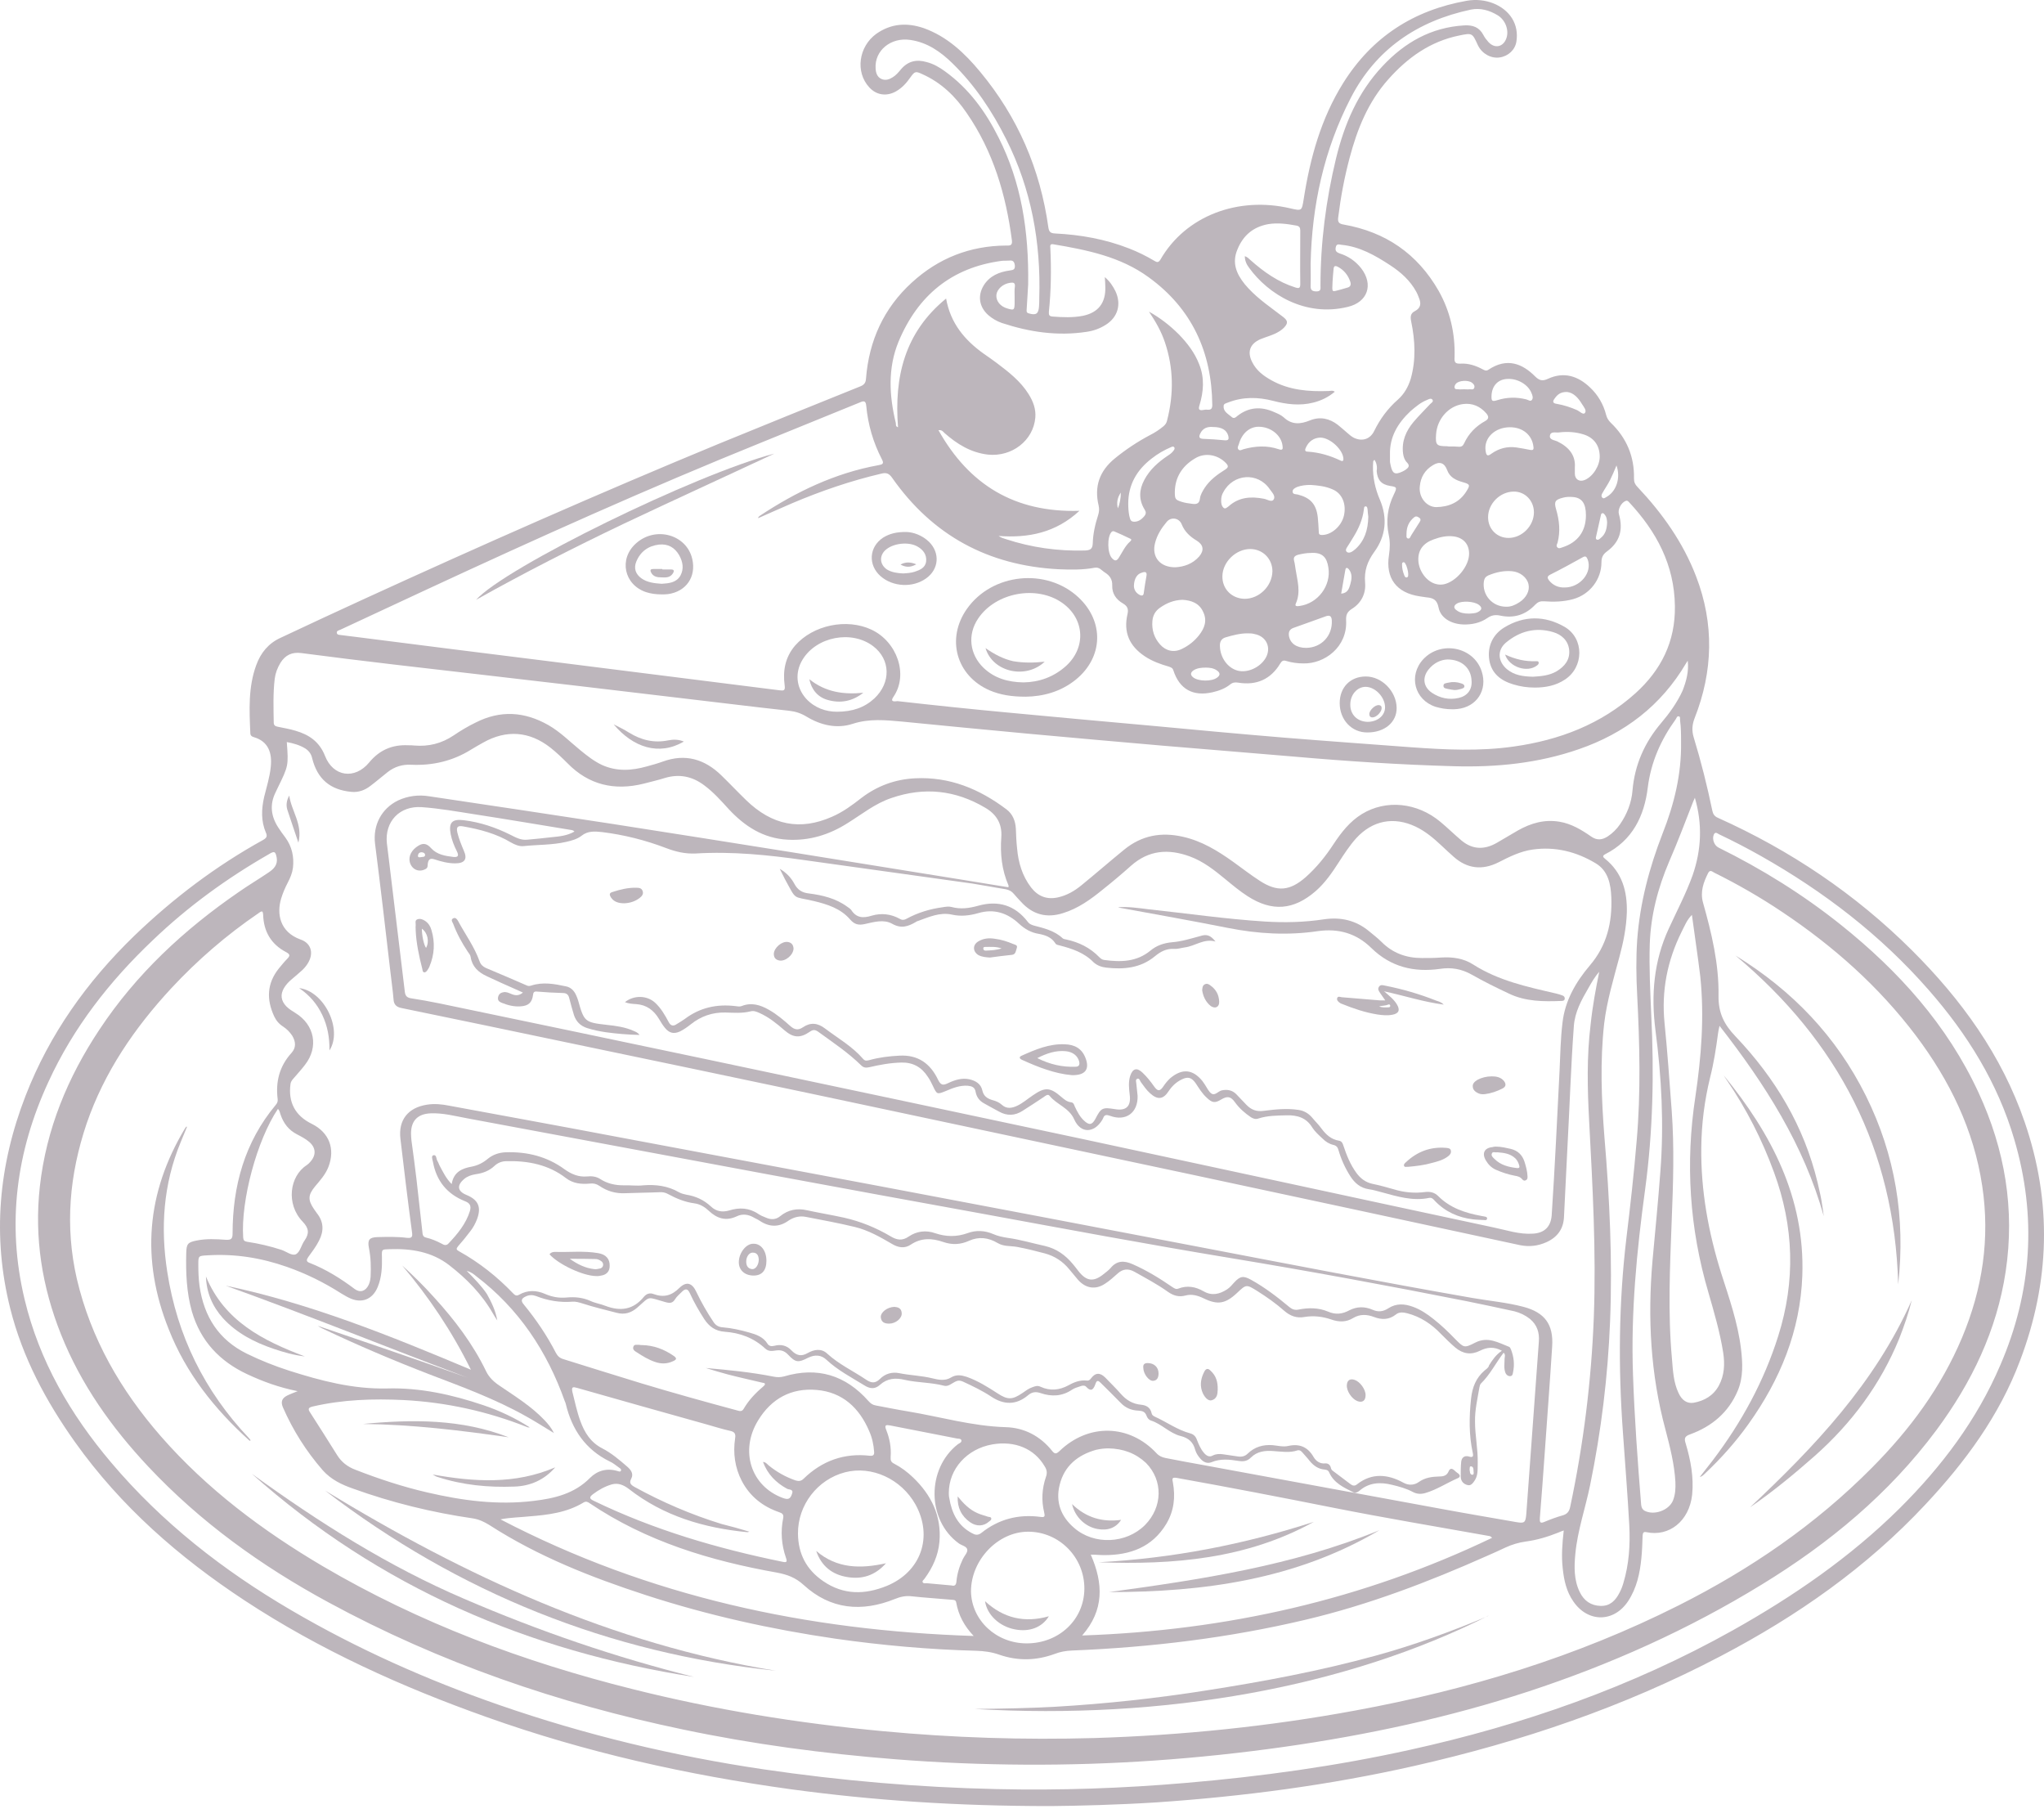 <svg xmlns="http://www.w3.org/2000/svg" width="564" height="499" viewBox="0 0 564 499" fill="none"><path d="M289.96 498.223C263.709 498.223 240.994 496.659 218.348 493.599C189.649 489.655 161.562 483.398 134.291 473.673C110.896 465.376 88.318 455.175 67.507 441.505C49.418 429.604 33.368 415.594 20.718 397.845C12.694 386.555 6.233 374.518 2.832 360.985C-2.2 340.99 -0.364 321.404 7.049 302.294C13.646 285.292 23.983 270.807 37.04 258.157C47.785 247.82 59.551 238.911 72.608 231.702C73.56 231.158 73.832 230.682 73.356 229.662C71.996 226.466 72.132 223.201 72.88 219.869C73.56 217.081 74.444 214.361 74.716 211.504C75.124 207.696 74.036 204.499 70.024 203.343C69.48 203.207 69.072 202.867 69.072 202.255C68.8 195.931 68.46 189.606 70.704 183.485C71.928 180.085 74.104 177.432 77.437 175.936C85.121 172.332 92.806 168.728 100.559 165.191C132.931 150.366 165.438 136.016 198.354 122.414C211.275 117.11 224.265 111.873 237.254 106.637C238.342 106.229 238.886 105.685 238.954 104.461C239.77 93.987 243.851 85.01 251.604 77.938C258.948 71.205 267.653 67.805 277.582 67.737C278.535 67.737 279.419 67.873 279.215 66.308C277.582 53.727 274.046 41.758 266.769 31.217C263.641 26.592 259.697 22.784 254.528 20.471C252.624 19.587 252.42 19.655 251.196 21.355C250.107 22.92 248.883 24.28 247.183 25.232C244.599 26.66 241.811 26.252 239.838 24.076C235.962 19.859 236.914 12.854 241.811 9.318C245.891 6.462 250.243 6.19 254.868 7.754C261.329 10.066 266.157 14.623 270.442 19.791C280.847 32.305 287.035 46.654 289.28 62.772C289.484 64.064 289.96 64.336 291.116 64.404C298.121 64.744 304.989 65.968 311.586 68.553C314.034 69.505 316.347 70.661 318.523 71.953C319.203 72.361 319.611 72.497 320.155 71.681C327.16 59.44 341.713 54.135 355.995 57.467C359.259 58.215 359.191 58.215 359.735 54.883C361.504 43.594 364.496 32.713 370.617 22.92C378.573 10.202 390.067 2.789 404.756 0.205C409.857 -0.679 414.889 1.361 417.202 5.034C418.426 7.006 418.766 9.182 418.426 11.426C418.086 13.739 416.182 15.507 413.801 15.847C411.489 16.187 409.041 14.895 407.885 12.65C407.817 12.582 407.817 12.447 407.749 12.379C406.253 9.114 406.253 9.046 402.648 9.794C394.623 11.426 388.367 15.915 383.062 21.899C377.485 28.156 374.493 35.637 372.385 43.594C370.957 48.967 369.937 54.407 369.256 59.916C369.052 61.276 369.46 61.752 370.821 61.956C382.314 63.996 391.087 69.981 396.936 80.182C400.132 85.826 401.56 92.015 401.356 98.544C401.288 99.836 401.424 100.38 402.988 100.312C405.164 100.176 407.205 100.856 409.109 101.876C409.653 102.148 410.061 102.42 410.673 102.012C415.91 98.476 420.194 100.448 423.526 103.78C424.751 105.005 425.635 105.209 427.199 104.461C431.551 102.488 435.428 103.712 438.76 106.909C440.936 108.949 442.432 111.533 443.181 114.458C443.385 115.274 443.793 115.954 444.405 116.566C448.825 120.782 451.001 125.951 450.865 132.004C450.865 132.956 451.137 133.636 451.818 134.316C458.686 141.593 464.399 149.617 468.003 159.002C473.036 172.06 472.696 185.185 467.595 198.107C466.915 199.875 466.779 201.507 467.323 203.343C469.363 210.008 471.064 216.809 472.492 223.678C472.696 224.63 473.104 225.174 473.988 225.582C493.982 234.559 511.936 246.596 527.51 262.102C541.179 275.703 552.332 291.073 558.657 309.503C566.274 331.605 565.662 353.572 557.365 375.402C551.652 390.568 542.267 403.285 531.318 414.982C515.064 432.392 495.886 445.79 474.872 456.807C448.077 470.885 419.718 480.474 390.271 487.138C366.808 492.443 343.074 495.571 319.067 497.203C308.322 497.883 297.441 498.155 289.96 498.223ZM72.336 251.425C71.86 251.425 71.588 251.765 71.248 251.969C62.475 257.953 54.518 264.822 47.241 272.643C37.108 283.592 28.811 295.697 23.915 309.911C19.154 323.988 17.862 338.202 21.195 352.756C25.071 369.281 33.3 383.495 44.385 396.212C57.17 410.834 72.472 422.259 89.066 432.052C115.793 447.762 144.492 458.439 174.415 465.92C197.13 471.633 220.184 475.373 243.511 477.549C262.961 479.385 282.411 479.997 301.929 479.453C326.14 478.705 350.214 476.257 374.085 471.837C405.096 466.124 434.952 457.079 463.175 442.865C482.897 432.936 500.919 420.627 516.493 404.917C526.966 394.376 535.603 382.747 541.383 369.009C547.028 355.544 549.136 341.67 546.96 327.185C544.648 311.679 537.983 298.078 528.666 285.7C518.397 272.099 505.883 261.014 491.738 251.561C485.753 247.548 479.496 243.944 473.036 240.747C472.492 240.475 471.88 239.795 471.336 240.815C470.043 243.4 469.091 245.984 469.907 248.976C472.288 257.409 474.328 265.91 474.192 274.683C474.124 279.376 475.688 282.572 478.884 285.904C489.834 297.398 497.79 310.659 501.531 326.233C501.871 327.797 502.279 329.361 502.551 330.925C502.823 332.421 503.027 333.986 503.231 335.482C497.723 315.828 487.045 299.098 474.464 282.98C474.26 283.932 474.124 284.476 474.056 285.088C473.512 289.169 472.9 293.181 471.88 297.194C470.316 303.586 469.499 310.047 469.431 316.576C469.295 328.477 471.404 339.97 474.94 351.259C477.116 358.06 479.497 364.793 480.381 372.002C480.857 375.946 481.061 379.891 479.496 383.631C476.98 389.616 472.356 393.492 466.371 395.668C464.807 396.212 464.671 396.824 465.147 398.253C466.507 402.809 467.391 407.502 466.915 412.33C466.099 419.675 460.522 423.959 454.334 422.667C453.45 422.463 453.314 422.871 453.246 423.619C453.178 425.66 453.11 427.768 452.906 429.808C452.498 434.024 451.613 438.105 449.233 441.709C445.289 447.626 438.148 447.626 434.136 441.777C432.231 439.057 431.551 435.929 431.211 432.732C430.803 429.264 431.075 425.796 431.483 422.191C430.871 422.395 430.395 422.599 429.919 422.803C426.995 423.959 424.07 424.843 420.942 425.252C419.038 425.524 417.202 426.068 415.434 426.884C413.733 427.7 412.033 428.448 410.333 429.196C394.147 436.405 377.553 442.729 360.279 446.81C339.061 451.842 317.571 454.427 295.808 455.311C294.108 455.379 292.544 455.651 290.98 456.263C285.947 458.099 280.847 458.235 275.746 456.467C273.638 455.719 271.53 455.447 269.354 455.379C256.364 455.039 243.375 453.883 230.521 452.046C212.771 449.462 195.293 445.586 178.156 440.009C163.126 435.113 148.436 429.332 135.039 420.695C133.611 419.811 132.183 419.131 130.482 418.859C119.193 417.227 108.108 414.506 97.363 410.63C94.234 409.542 91.31 408.114 89.066 405.597C84.509 400.361 80.837 394.58 78.049 388.187C77.437 386.691 77.777 385.739 79.205 384.991C80.021 384.583 80.973 384.243 82.129 383.767C77.029 382.747 72.54 381.115 68.188 379.074C60.639 375.538 55.334 369.962 52.954 361.801C51.458 356.496 51.254 351.055 51.39 345.615C51.458 343.167 51.798 342.691 54.246 342.214C56.898 341.67 59.619 341.806 62.339 342.01C63.767 342.078 64.175 341.738 64.175 340.31C64.175 327.185 67.507 315.08 76.076 304.81C76.484 304.334 76.689 303.858 76.621 303.246C76.008 298.418 77.097 294.133 80.429 290.461C81.721 289.033 81.653 287.4 80.633 285.7C79.953 284.68 79.137 283.864 78.117 283.184C77.029 282.504 76.213 281.552 75.668 280.396C73.492 275.703 73.628 271.283 76.961 267.134C77.709 266.25 78.389 265.366 79.205 264.55C80.089 263.666 80.089 263.258 78.933 262.646C74.784 260.47 72.744 256.933 72.608 252.309C72.54 251.969 72.608 251.697 72.336 251.425ZM158.501 229.39C158.161 228.982 157.753 228.982 157.345 228.914C148.572 227.486 139.799 225.99 130.958 224.63C126.13 223.882 121.233 222.997 116.337 222.657C110.284 222.249 106.136 226.602 106.748 232.587C106.884 233.879 107.088 235.171 107.224 236.463C108.72 248.84 110.216 261.286 111.712 273.663C111.848 274.683 112.256 275.159 113.277 275.363C115.929 275.771 118.581 276.247 121.233 276.791C145.852 281.892 170.403 287.06 195.021 292.229C229.569 299.506 264.117 306.851 298.665 314.195C336.477 322.288 374.289 330.517 412.169 338.61C415.774 339.358 419.242 340.582 423.05 340.31C426.179 340.106 427.879 338.406 428.151 335.346C429.035 322.084 429.647 308.755 430.327 295.425C430.531 291.005 430.599 286.516 431.143 282.096C431.823 276.043 434.816 270.875 438.692 266.318C443.385 260.81 444.881 254.485 444.609 247.548C444.473 243.876 443.725 240.203 440.324 238.163C435.02 234.967 429.171 233.471 422.914 234.355C419.514 234.831 416.522 236.327 413.461 237.891C408.973 240.135 404.824 239.659 401.084 236.327C399.928 235.307 398.84 234.287 397.752 233.267C395.575 231.226 393.331 229.322 390.611 228.03C384.558 225.174 378.71 226.33 374.221 231.226C372.385 233.267 370.889 235.579 369.392 237.891C367.556 240.747 365.584 243.604 363 245.848C356.947 251.085 350.962 251.561 344.23 247.208C342.121 245.848 340.149 244.216 338.177 242.584C335.117 240.067 332.056 237.619 328.316 236.259C322.399 234.083 316.959 234.491 312.062 238.843C309.546 241.087 306.962 243.264 304.309 245.372C300.977 248.092 297.509 250.608 293.292 251.901C288.804 253.329 284.927 252.309 281.731 248.772C281.051 248.024 280.371 247.344 279.759 246.596C279.147 245.848 278.467 245.508 277.514 245.304C274.454 244.828 271.394 244.216 268.333 243.74C252.896 241.563 237.458 239.455 222.02 237.279C212.023 235.851 202.026 234.831 191.961 235.443C189.105 235.579 186.452 234.967 183.8 233.947C178.088 231.77 172.171 230.274 166.05 229.526C164.078 229.322 162.174 229.186 160.474 230.546C159.25 231.498 157.685 231.906 156.189 232.246C152.313 233.131 148.368 232.995 144.492 233.403C143.268 233.539 142.044 232.995 140.956 232.382C136.875 229.934 132.387 228.778 127.762 227.962C126.266 227.69 125.858 228.166 126.198 229.662C126.606 231.362 127.286 232.995 127.966 234.627C129.054 237.007 128.238 238.163 125.586 238.163C123.682 238.163 121.777 237.687 119.941 237.075C118.717 236.667 118.241 237.007 118.037 238.231C117.969 238.775 118.105 239.387 117.425 239.727C115.589 240.747 113.617 239.863 113.072 237.823C112.664 236.123 113.617 234.423 115.385 233.335C116.881 232.382 117.901 232.791 118.989 234.015C120.621 235.783 122.866 236.123 125.11 236.395C126.402 236.531 126.674 236.055 126.062 234.831C125.314 233.335 124.702 231.838 124.362 230.138C123.75 226.942 124.702 225.854 127.966 226.262C132.455 226.806 136.739 228.234 140.82 230.274C142.316 231.022 143.744 231.838 145.512 231.634C147.756 231.43 149.933 231.226 152.177 230.954C154.285 230.75 156.529 230.546 158.501 229.39ZM414.413 372.614C412.169 371.39 410.265 371.662 408.361 372.614C405.912 373.838 403.668 373.498 401.56 371.73C400.2 370.574 398.908 369.281 397.616 367.989C395.031 365.269 391.971 363.229 388.299 362.277C387.21 362.005 386.054 361.869 385.17 362.617C383.266 364.113 381.226 364.113 379.118 363.297C377.145 362.549 375.241 362.481 373.405 363.569C371.433 364.793 369.392 364.725 367.284 363.977C364.904 363.161 362.456 362.889 359.939 363.297C357.831 363.705 355.995 363.025 354.363 361.597C352.051 359.556 349.534 357.788 346.95 356.156C343.89 354.252 343.89 354.252 341.305 356.7C338.109 359.692 335.933 360.032 332.056 358.128C330.492 357.38 328.86 356.904 327.092 357.38C325.324 357.856 323.828 357.448 322.263 356.36C319.339 354.252 316.075 352.552 312.946 350.783C311.314 349.899 309.886 350.035 308.526 351.191C307.37 352.212 306.214 353.3 304.921 354.116C302.269 355.884 299.549 355.408 297.441 353.028C296.625 352.076 295.876 351.123 295.06 350.171C293.292 347.995 291.048 346.499 288.26 345.751C285.743 345.071 283.227 344.459 280.711 343.983C278.875 343.643 276.97 343.915 275.27 342.895C272.754 341.398 270.102 341.058 267.381 342.282C265.001 343.371 262.689 343.439 260.309 342.623C257.18 341.534 254.188 341.398 251.264 343.371C249.631 344.459 247.863 344.187 246.163 343.167C242.899 341.262 239.566 339.358 235.894 338.474C231.405 337.386 226.917 336.57 222.36 335.686C220.66 335.346 219.028 335.754 217.6 336.706C214.948 338.61 212.295 338.542 209.643 336.774C209.167 336.434 208.623 336.23 208.147 335.958C206.583 335.006 204.883 334.734 203.25 335.55C200.326 336.91 197.878 336.162 195.634 334.054C194.477 332.965 193.185 332.149 191.553 331.945C189.037 331.605 186.657 330.653 184.412 329.429C183.596 328.953 182.78 328.817 181.896 328.885C178.768 329.021 175.707 329.021 172.579 329.157C169.927 329.293 167.546 328.613 165.37 327.117C164.554 326.573 163.738 326.369 162.718 326.505C160.406 326.709 158.161 326.505 156.189 325.009C151.361 321.268 145.716 320.18 139.799 320.316C138.575 320.316 137.419 320.724 136.535 321.54C135.039 322.968 133.271 323.648 131.23 323.92C130.074 324.124 128.986 324.465 128.102 325.213C125.994 326.981 126.198 328.613 128.714 329.633C131.979 330.993 132.863 332.965 131.639 336.298C131.162 337.522 130.55 338.678 129.734 339.698C128.646 341.126 127.558 342.487 126.402 343.779C125.858 344.459 125.858 344.731 126.606 345.139C132.251 348.267 137.215 352.212 141.636 356.836C142.112 357.312 142.52 357.584 143.2 357.176C145.58 355.816 148.028 355.884 150.477 356.972C152.381 357.788 154.285 358.128 156.393 357.924C158.637 357.72 160.814 357.924 162.922 358.876C164.214 359.488 165.71 359.692 167.07 360.236C171.219 361.801 174.755 361.325 177.68 357.72C178.36 356.904 179.312 356.564 180.332 356.972C183.12 357.992 185.296 357.448 187.473 355.272C189.445 353.368 191.009 353.912 192.165 356.428C193.525 359.284 195.089 362.005 196.858 364.657C197.47 365.609 198.286 366.085 199.442 366.153C201.89 366.357 204.338 366.901 206.719 367.581C208.691 368.125 210.595 368.805 211.751 370.642C212.159 371.322 212.839 371.458 213.655 371.254C215.424 370.778 217.056 371.118 218.348 372.478C219.708 373.906 221.068 374.314 222.904 373.226C224.605 372.274 226.645 371.866 228.277 373.43C231.473 376.354 235.418 378.19 238.954 380.571C240.45 381.591 241.539 381.659 242.831 380.367C244.259 378.938 246.163 378.394 248.135 378.802C251.196 379.415 254.324 379.483 257.316 380.231C258.948 380.639 260.785 380.979 262.349 380.027C263.913 379.074 265.273 379.347 266.769 379.823C269.83 380.911 272.55 382.611 275.27 384.379C278.059 386.215 279.351 386.147 282.071 384.311C282.955 383.699 283.839 383.019 284.859 382.679C285.607 382.407 286.287 382.135 287.103 382.543C289.756 383.767 292.34 383.495 294.856 382.135C296.421 381.251 298.053 380.639 299.889 380.843C300.365 380.911 300.705 380.707 301.045 380.231C302.269 378.598 303.561 378.598 304.989 380.027C306.418 381.523 307.914 382.951 309.274 384.515C310.77 386.215 312.538 387.303 314.851 387.507C316.279 387.643 317.435 388.255 317.775 389.888C317.843 390.296 318.183 390.568 318.591 390.772C321.923 392.268 324.848 394.444 328.384 395.396C329.404 395.668 329.948 396.28 330.288 397.232C330.764 398.457 331.308 399.749 332.192 400.769C332.872 401.585 333.689 402.061 334.641 401.517C335.593 401.041 336.545 401.041 337.497 401.177C338.857 401.381 340.285 401.585 341.645 401.789C342.666 401.925 343.55 401.721 344.298 400.973C346.202 399.137 348.514 398.457 351.167 398.661C352.595 398.797 354.091 399.205 355.519 398.865C358.647 398.185 360.892 399.205 362.456 401.925C363.136 403.081 364.224 403.829 365.652 403.693C366.468 403.625 367.012 404.101 367.216 404.849C367.284 405.189 367.42 405.529 367.76 405.733C369.392 406.958 371.093 408.25 372.725 409.474C373.269 409.882 373.881 409.95 374.425 409.474C378.573 406.209 382.994 406.685 387.21 408.998C388.911 409.95 390.475 409.542 391.427 408.862C393.263 407.57 395.099 407.366 397.14 407.298C398.364 407.298 399.248 407.026 399.724 405.869C400.064 405.053 400.608 404.985 401.288 405.597C401.628 405.937 401.968 406.209 402.376 406.482C402.988 406.958 402.92 407.502 402.24 407.774C399.248 409.066 396.527 410.902 393.331 411.854C392.175 412.194 391.019 412.194 389.863 411.582C388.095 410.63 386.122 410.086 384.15 409.61C380.886 408.794 377.757 408.93 375.105 411.242C374.629 411.65 373.949 411.99 373.405 411.65C370.821 410.358 368.1 409.134 366.808 406.277C366.536 405.597 366.128 405.461 365.516 405.393C363.816 405.257 362.524 404.373 361.436 403.081C360.824 402.265 360.075 401.517 359.395 400.701C359.055 400.293 358.647 399.953 358.035 400.089C355.859 400.837 353.615 400.429 351.439 400.293C349.126 400.089 346.882 400.361 345.182 402.061C344.162 403.081 343.142 403.217 341.781 403.013C339.265 402.605 336.749 402.333 334.301 403.353C333.145 403.829 332.056 403.353 331.24 402.401C330.628 401.721 330.084 400.905 329.812 400.021C329.268 397.845 327.976 396.688 325.8 396.144C322.739 395.396 320.563 392.812 317.571 391.86C316.959 391.656 316.551 391.112 316.347 390.5C315.939 389.412 315.191 389.208 314.17 389.14C312.198 389.072 310.566 388.392 309.206 386.963C307.438 385.127 305.533 383.291 303.697 381.455C303.153 380.911 302.677 380.639 302.337 381.591C301.793 383.087 301.249 384.243 299.617 382.475C299.277 382.135 298.597 382.203 298.121 382.407C297.373 382.679 296.489 382.883 295.808 383.359C293.088 385.195 290.164 385.331 287.171 384.311C285.811 383.835 284.723 383.971 283.635 384.923C280.371 387.643 276.97 387.575 273.502 385.263C271.054 383.631 268.333 382.339 265.681 381.115C264.933 380.775 264.253 380.775 263.505 381.183C262.553 381.659 261.669 382.543 260.513 382.271C256.908 381.319 253.168 381.455 249.631 380.639C247.047 380.027 244.803 380.231 242.831 381.999C241.335 383.359 239.906 383.087 238.342 382.067C234.806 379.891 231.133 377.986 228.073 375.13C226.577 373.702 224.809 373.634 222.904 374.586C220.252 375.946 219.504 375.878 217.464 373.702C216.444 372.614 215.424 372.342 214.064 372.546C213.111 372.682 212.091 372.886 211.139 372.002C208.011 369.077 204.134 367.649 199.986 367.377C197.334 367.173 195.702 365.949 194.341 363.909C192.845 361.597 191.485 359.216 190.329 356.7C189.785 355.476 189.105 355.408 188.221 356.292C187.541 356.972 186.793 357.584 186.316 358.332C185.636 359.488 184.888 359.556 183.664 359.216C178.292 357.72 179.652 357.38 175.843 360.712C174.211 362.141 172.375 362.753 170.131 362.141C167.002 361.325 163.806 360.576 160.678 359.556C159.794 359.284 158.909 359.012 157.957 359.08C154.489 359.352 151.157 358.808 147.892 357.516C146.94 357.176 145.988 357.176 145.036 357.652C143.88 358.196 143.608 358.808 144.56 359.896C147.96 364.045 150.953 368.465 153.401 373.226C153.877 374.11 154.489 374.654 155.441 374.926C162.65 377.17 169.791 379.415 176.931 381.591C185.704 384.243 194.545 386.691 203.386 389.072C204.066 389.276 204.746 389.48 205.223 388.596C206.583 386.283 208.419 384.311 210.527 382.543C210.731 382.339 211.071 382.067 211.071 381.863C211.071 381.387 210.527 381.523 210.187 381.387C207.059 380.639 203.93 379.959 200.802 379.143C198.762 378.598 196.722 377.986 194.749 377.374C201.006 377.918 207.263 378.53 213.451 379.755C214.404 379.959 215.356 379.959 216.376 379.687C225.557 376.966 233.31 379.347 239.634 386.487C240.246 387.167 240.79 387.575 241.675 387.711C244.599 388.255 247.591 388.868 250.516 389.344C259.492 390.84 268.265 393.424 277.514 393.696C282.615 393.832 287.035 396.144 290.3 400.225C291.048 401.177 291.456 401.109 292.34 400.293C300.297 392.608 311.586 392.812 319.135 400.905C319.815 401.653 320.631 401.993 321.583 402.197C325.12 402.877 328.588 403.557 332.124 404.169C353.955 408.182 375.717 412.194 397.548 416.207C404.484 417.499 411.421 418.655 418.358 419.879C420.67 420.287 420.942 420.015 421.146 417.703C421.622 411.514 422.03 405.325 422.506 399.069C423.186 389.412 423.934 379.755 424.615 370.098C424.819 367.649 424.138 365.473 422.166 363.841C420.874 362.821 419.446 362.141 417.882 361.733C413.461 360.78 409.109 359.828 404.688 358.944C383.062 354.66 361.368 350.647 339.537 347.043C316.891 343.303 294.312 339.086 271.734 334.938C251.944 331.333 232.153 327.729 212.431 324.056C184.548 318.888 156.733 313.651 128.85 308.483C125.518 307.871 122.253 306.987 118.853 307.123C115.249 307.259 113.413 309.163 113.413 312.699C113.413 313.379 113.481 314.059 113.549 314.739C114.025 318.208 114.501 321.744 114.909 325.213C115.453 330.041 115.997 334.87 116.541 339.766C116.609 340.446 116.609 341.194 117.561 341.398C119.057 341.738 120.485 342.35 121.913 343.099C122.458 343.439 123.138 343.711 123.75 343.031C126.266 340.378 128.578 337.59 129.666 334.054C130.074 332.625 129.666 331.877 128.238 331.333C123.342 329.361 120.417 325.757 119.465 320.52C119.329 319.908 118.921 318.82 119.601 318.684C120.485 318.48 120.349 319.704 120.689 320.248C120.961 320.656 121.097 321.2 121.369 321.676C122.253 323.308 123.07 325.077 124.634 326.641C125.178 323.24 127.558 322.288 130.21 321.812C131.911 321.472 133.339 320.724 134.631 319.636C136.059 318.48 137.759 317.936 139.527 317.868C145.444 317.664 150.953 319.024 155.781 322.56C157.685 323.92 159.658 324.737 161.97 324.533C163.262 324.397 164.486 324.533 165.574 325.213C167.546 326.505 169.723 326.981 172.035 326.981C173.871 326.913 175.707 327.185 177.476 326.981C180.944 326.709 184.276 327.117 187.337 328.885C187.949 329.225 188.697 329.429 189.377 329.565C191.961 329.973 194.205 330.993 196.178 332.829C197.606 334.19 199.306 334.462 201.21 333.918C203.998 333.033 206.719 333.169 209.235 334.87C209.847 335.278 210.595 335.618 211.343 335.89C212.703 336.502 214.064 336.502 215.288 335.482C217.464 333.714 219.98 333.237 222.632 333.85C226.033 334.598 229.433 335.142 232.834 335.89C237.39 336.91 241.743 338.678 245.755 341.058C247.455 342.078 248.951 342.35 250.72 341.126C252.896 339.63 255.48 339.29 257.996 340.174C260.989 341.194 263.913 341.262 266.973 340.174C269.354 339.29 271.734 339.426 274.114 340.446C275.338 340.99 276.698 341.262 277.99 341.466C281.527 341.942 284.859 342.963 288.328 343.711C291.524 344.459 293.972 346.227 296.012 348.675C296.557 349.287 297.033 349.967 297.577 350.647C299.753 353.436 301.725 353.708 304.445 351.531C305.125 350.987 305.874 350.443 306.418 349.831C308.186 347.655 310.226 347.723 312.538 348.743C316.415 350.443 319.951 352.62 323.419 355C323.964 355.34 324.44 355.748 325.12 355.476C327.568 354.524 329.88 354.932 332.124 356.224C334.369 357.516 336.477 357.04 338.585 355.68C339.401 355.136 339.945 354.456 340.557 353.776C342.189 352.008 343.074 351.872 345.182 353.028C348.99 355.136 352.459 357.788 355.791 360.576C356.539 361.189 357.287 361.461 358.307 361.257C361.028 360.712 363.816 360.712 366.4 361.801C368.576 362.753 370.413 362.481 372.317 361.461C374.425 360.372 376.601 360.372 378.778 361.325C380.342 362.005 381.702 361.801 383.062 360.917C385.238 359.488 387.55 359.624 389.931 360.508C391.971 361.257 393.807 362.481 395.507 363.841C397.684 365.541 399.656 367.445 401.56 369.417C403.94 371.798 404.008 371.934 407.069 370.37C410.537 368.601 413.393 370.37 416.386 371.526C416.658 371.594 416.794 372.002 416.93 372.274C417.746 374.382 417.95 376.49 417.474 378.666C417.406 379.142 417.27 379.619 416.658 379.619C416.046 379.619 415.706 379.279 415.434 378.802C414.889 377.51 415.161 376.15 415.161 374.79C415.161 374.314 415.501 373.702 414.889 373.158C412.713 376.014 411.149 379.211 408.633 381.659C408.429 381.863 408.293 382.271 408.225 382.679C407.681 385.875 406.933 389.004 407.001 392.2C407.001 395.94 407.817 399.681 407.749 403.489C407.681 405.461 407.953 407.162 406.593 408.862C405.912 409.746 405.436 409.882 404.552 409.542C403.532 409.134 403.056 408.318 403.056 407.23C403.056 405.869 403.056 404.509 403.192 403.217C403.328 401.993 404.212 401.449 405.3 401.789C406.389 402.129 406.593 401.789 406.389 400.837C405.3 395.872 405.368 390.908 405.912 385.807C406.253 382.679 407.273 380.095 409.653 378.054C410.129 377.646 410.741 377.306 410.877 376.626C411.829 375.13 412.713 373.77 414.413 372.614ZM441.276 268.086C440.052 269.447 439.168 271.011 438.284 272.575C436.38 275.839 434.544 279.172 434.272 283.048C433.455 294.133 433.115 305.286 432.503 316.44C432.163 322.832 431.891 329.293 431.551 335.686C431.415 339.018 429.715 341.33 426.655 342.69C424.342 343.711 422.03 343.983 419.514 343.507C389.319 336.978 359.191 330.517 328.996 324.056C294.108 316.644 259.288 309.231 224.401 301.818C201.822 297.058 179.176 292.297 156.597 287.604C141.364 284.408 126.062 281.212 110.828 278.083C109.4 277.811 108.652 277.131 108.584 275.635C108.38 273.051 107.972 270.467 107.7 267.882C106.34 256.185 104.98 244.42 103.483 232.723C102.871 227.622 105.252 223.065 109.808 220.821C112.596 219.529 115.521 219.189 118.445 219.665C135.311 222.181 152.177 224.698 168.975 227.282C185.636 229.866 202.23 232.519 218.892 235.171C234.67 237.687 250.38 240.271 266.157 242.788C270.17 243.468 274.182 244.08 278.263 244.76C278.263 244.488 278.331 244.284 278.263 244.216C276.426 239.999 275.95 235.511 276.29 230.954C276.562 227.146 274.862 224.562 271.802 222.793C263.641 217.965 255.004 217.013 245.959 220.141C241.471 221.637 237.798 224.63 233.854 227.078C228.821 230.274 223.313 231.974 217.328 231.634C210.663 231.294 205.495 227.962 201.074 223.201C198.966 220.889 196.858 218.509 194.273 216.605C191.009 214.157 187.405 213.408 183.392 214.633C181.488 215.245 179.516 215.653 177.544 216.197C169.519 218.169 162.446 216.537 156.597 210.552C155.101 209.056 153.537 207.56 151.905 206.268C146.124 201.711 139.731 201.235 133.339 204.839C132.183 205.452 131.094 206.132 129.938 206.812C124.906 209.94 119.329 211.232 113.481 210.96C111.032 210.824 108.856 211.504 106.952 213C105.388 214.225 103.823 215.585 102.191 216.809C100.695 217.965 98.927 218.645 96.955 218.441C91.106 217.897 87.57 214.905 86.142 209.192C85.87 207.968 85.257 207.152 84.237 206.472C82.673 205.52 80.973 205.044 79.137 204.703C79.613 211.232 79.613 211.232 76.621 217.353C76.416 217.761 76.213 218.169 76.008 218.645C74.376 221.977 74.784 225.174 76.757 228.234C77.369 229.186 78.049 230.138 78.729 231.022C80.565 233.539 81.177 236.327 80.837 239.387C80.633 240.883 80.089 242.176 79.409 243.468C78.661 244.896 78.049 246.324 77.573 247.888C76.349 251.969 77.097 257.069 82.945 259.177C85.734 260.13 86.55 262.714 85.189 265.298C84.781 266.114 84.169 266.862 83.489 267.542C82.469 268.426 81.517 269.311 80.429 270.195C79.613 270.875 78.933 271.623 78.389 272.507C77.301 274.343 77.505 276.043 79.001 277.607C79.749 278.356 80.633 278.9 81.517 279.444C86.822 282.708 87.978 288.829 84.169 293.725C83.149 295.085 81.993 296.309 80.837 297.67C80.497 298.078 80.225 298.486 80.157 299.03C79.477 304.062 81.449 307.803 86.074 310.047C90.834 312.427 92.534 316.916 90.63 321.88C89.814 323.988 88.386 325.553 86.958 327.253C84.985 329.633 84.917 330.993 86.618 333.509C86.89 333.918 87.162 334.258 87.434 334.666C89.338 337.046 89.406 339.562 88.046 342.214C87.23 343.847 86.142 345.275 85.053 346.771C84.577 347.451 84.441 347.995 85.326 348.335C89.882 350.103 94.03 352.688 97.907 355.612C99.403 356.7 100.899 356.156 101.715 354.456C102.055 353.776 102.191 352.96 102.259 352.212C102.395 349.491 102.327 346.839 101.783 344.187C101.375 342.01 101.919 341.33 104.164 341.262C106.884 341.194 109.536 341.126 112.256 341.466C113.617 341.602 113.889 341.262 113.685 339.902C112.528 331.333 111.508 322.764 110.488 314.127C109.876 308.959 112.596 305.558 117.765 304.742C119.873 304.402 121.913 304.606 123.954 305.014C138.983 307.803 154.013 310.523 169.043 313.379C193.661 318.004 218.348 322.628 242.967 327.253C272.21 332.761 301.385 338.338 330.56 343.915C355.791 348.743 381.022 353.64 406.321 358.06C411.013 358.876 415.774 359.284 420.398 360.508C426.247 362.073 428.695 365.337 428.287 371.458C427.675 381.183 426.927 390.908 426.247 400.633C425.839 406.685 425.363 412.738 424.887 418.791C424.819 419.879 424.955 420.355 426.179 419.811C427.811 419.131 429.443 418.519 431.143 418.043C432.367 417.703 432.979 417.023 433.251 415.73C436.924 398.457 439.1 380.979 439.78 363.365C440.46 345.275 439.44 327.185 438.488 309.163C438.012 300.322 437.808 291.481 438.896 282.64C439.44 277.471 440.324 272.779 441.276 268.086ZM379.254 126.835C379.05 127.107 378.914 127.175 378.914 127.243C378.914 127.651 378.845 128.059 378.845 128.467C378.777 131.732 379.458 134.86 380.75 137.852C382.926 142.953 382.382 147.917 379.186 152.27C377.281 154.922 376.397 157.438 376.669 160.703C376.941 163.695 375.649 166.347 372.997 167.979C371.705 168.796 371.365 169.68 371.433 171.108C371.841 178.521 365.448 183.145 359.667 183.009C358.035 183.009 356.471 182.805 354.907 182.329C354.091 182.057 353.683 182.329 353.275 183.009C350.622 187.43 346.678 189.13 341.645 188.314C340.829 188.178 340.149 188.246 339.469 188.79C338.041 189.946 336.341 190.558 334.573 190.966C329.2 192.19 325.46 190.15 323.759 184.913C323.555 184.233 323.079 184.097 322.535 183.893C320.155 183.213 317.911 182.397 315.871 181.037C311.586 178.181 309.954 174.372 311.11 169.408C311.45 167.979 311.042 167.163 309.886 166.483C307.982 165.395 306.826 163.763 306.894 161.519C306.962 159.751 306.146 158.73 304.853 157.914C303.969 157.37 303.357 156.35 301.997 156.622C298.733 157.234 295.4 157.166 292.068 157.03C272.686 156.01 257.316 147.713 246.163 131.8C245.347 130.643 244.599 130.303 243.239 130.643C234.806 132.616 226.645 135.404 218.62 138.804C215.424 140.164 212.295 141.593 209.167 142.953C209.235 142.613 209.439 142.477 209.575 142.341C219.64 135.676 230.385 130.507 242.355 128.331C243.443 128.127 244.055 127.991 243.307 126.631C240.926 122.006 239.498 117.11 239.022 111.941C238.886 110.581 238.41 110.513 237.322 110.989C228.345 114.662 219.3 118.334 210.255 122.006C178.972 134.656 148.232 148.461 117.629 162.675C109.74 166.347 101.851 170.02 93.962 173.692C93.554 173.896 92.806 173.964 92.942 174.644C93.078 175.188 93.69 175.12 94.098 175.188C95.527 175.392 96.955 175.528 98.451 175.732C116.065 177.977 133.747 180.221 151.361 182.397C172.579 185.049 193.865 187.77 215.084 190.422C216.24 190.558 216.716 190.558 216.512 189.062C215.968 185.049 216.648 181.309 219.368 178.113C224.333 172.4 233.65 170.496 240.45 173.692C247.455 176.956 250.788 186.069 246.503 192.258C245.415 193.89 247.251 193.414 247.659 193.414C257.928 194.57 268.265 195.658 278.603 196.611C291.456 197.835 304.309 198.991 317.163 200.147C329.54 201.303 341.917 202.459 354.295 203.479C365.992 204.431 377.621 205.248 389.319 206.132C398.772 206.812 408.293 207.288 417.746 205.928C430.259 204.159 441.752 199.807 451.273 191.238C458.346 184.845 462.291 177.024 462.155 167.231C462.019 155.806 457.054 146.625 449.505 138.532C449.233 138.26 449.029 137.988 448.553 138.192C447.329 138.668 446.309 140.572 446.717 141.865C447.941 146.217 446.921 149.549 443.385 152.134C442.296 152.95 441.888 153.766 441.888 155.126C441.888 159.819 438.692 163.967 434.136 165.259C431.483 166.007 428.695 166.075 425.975 165.871C425.023 165.803 424.342 166.075 423.662 166.755C421.01 169.612 417.746 170.632 413.937 169.816C412.645 169.544 411.557 169.68 410.401 170.496C408.429 171.856 406.117 172.332 403.736 172.264C400.336 172.128 397.48 170.428 396.936 167.571C396.527 165.463 395.439 164.919 393.603 164.783C392.991 164.715 392.379 164.579 391.767 164.511C385.306 163.559 382.246 159.479 383.266 153.086C383.538 151.25 383.606 149.413 383.198 147.577C382.382 143.701 382.858 139.96 384.626 136.356C385.51 134.52 385.51 134.316 383.538 134.044C381.09 133.636 380.07 132.344 379.866 129.963C380.002 129.147 380.002 127.923 379.254 126.835ZM465.691 182.261C465.555 182.533 465.351 182.737 465.215 183.009C458.346 194.638 448.281 202.323 435.632 206.676C424.478 210.552 412.917 211.708 401.152 211.368C386.462 210.96 371.773 210.008 357.083 208.716C345.114 207.696 333.145 206.744 321.107 205.724C308.594 204.635 296.148 203.547 283.635 202.391C272.074 201.303 260.513 200.215 248.951 199.059C244.395 198.651 239.906 198.175 235.282 199.671C230.929 201.099 226.509 200.079 222.564 197.699C221 196.747 219.504 196.271 217.736 196.067C207.059 194.91 196.45 193.55 185.772 192.326C168.567 190.286 151.429 188.246 134.223 186.273C117.153 184.301 100.151 182.397 83.149 180.153C80.565 179.813 78.729 180.697 77.369 182.873C76.552 184.233 76.008 185.661 75.804 187.226C75.328 191.238 75.464 195.318 75.532 199.331C75.532 200.147 76.008 200.351 76.689 200.487C78.321 200.827 79.953 201.099 81.517 201.575C85.257 202.663 88.114 204.567 89.678 208.512C91.922 214.293 97.907 215.109 101.851 210.348C104.708 206.88 108.244 205.384 112.596 205.588C113.141 205.588 113.753 205.588 114.297 205.656C118.241 205.996 121.845 205.112 125.178 202.867C127.082 201.575 129.122 200.351 131.23 199.331C138.031 195.863 144.696 196.271 151.293 200.011C154.625 201.915 157.277 204.635 160.202 207.016C162.038 208.512 163.942 210.008 166.118 211.028C170.199 212.864 174.279 212.592 178.428 211.436C179.924 211.028 181.42 210.62 182.916 210.076C189.105 207.832 194.409 209.396 199.034 213.884C201.346 216.129 203.522 218.441 205.835 220.685C213.043 227.69 220.796 229.186 229.569 225.31C232.562 224.018 235.146 222.113 237.662 220.141C242.015 216.809 246.979 214.973 252.488 214.701C262.009 214.225 270.238 217.625 277.718 223.27C279.419 224.562 280.167 226.398 280.303 228.574C280.371 230.41 280.439 232.178 280.643 234.015C280.983 237.959 282.071 241.632 284.519 244.828C286.423 247.276 288.872 248.228 291.932 247.548C294.38 247.004 296.488 245.78 298.393 244.216C302.405 240.951 306.214 237.619 310.226 234.355C314.987 230.478 320.359 229.458 326.344 230.818C331.58 231.974 336.001 234.695 340.285 237.755C342.734 239.523 345.114 241.359 347.63 242.992C352.459 246.12 355.927 245.78 360.279 241.972C363.272 239.319 365.788 236.191 367.964 232.859C370.073 229.662 372.453 226.602 375.785 224.562C382.45 220.481 391.087 221.365 397.48 226.738C399.452 228.37 401.288 230.206 403.328 231.906C406.389 234.423 409.653 234.423 412.985 232.519C414.957 231.362 416.93 230.206 418.902 229.05C422.438 227.078 426.111 225.99 430.259 226.67C433.591 227.214 436.38 228.914 439.032 230.75C440.664 231.906 442.092 231.702 443.589 230.75C444.949 229.866 446.105 228.71 446.989 227.418C448.961 224.562 450.185 221.433 450.457 218.033C451.069 210.96 453.79 204.839 458.346 199.467C460.658 196.747 462.767 193.822 464.263 190.558C465.351 187.77 466.031 185.117 465.691 182.261ZM282.887 486.798C270.918 486.73 258.948 486.254 246.979 485.302C227.257 483.738 207.739 481.154 188.357 477.073C154.149 469.932 121.369 458.711 90.562 441.981C72.132 431.984 55.266 419.879 40.849 404.509C30.784 393.764 22.351 381.931 16.842 368.125C11.605 355 9.429 341.398 10.993 327.321C12.761 311.475 18.678 297.194 27.451 284C37.584 268.698 50.778 256.457 65.807 246.12C68.528 244.216 71.384 242.516 74.104 240.679C75.532 239.727 76.689 238.571 76.349 236.599C76.008 234.831 75.736 234.695 74.172 235.647C62.543 242.312 51.798 250.132 42.141 259.381C30.239 270.671 20.242 283.456 13.374 298.418C4.465 317.664 1.812 337.658 6.777 358.4C10.857 375.47 19.426 390.16 30.648 403.421C44.657 420.015 61.591 433.208 80.293 444.158C98.519 454.835 117.765 463.404 137.759 470.34C161.494 478.569 185.84 484.418 210.731 488.09C232.017 491.219 253.372 493.055 274.862 493.531C292.34 493.939 309.818 493.327 327.228 491.831C348.038 490.063 368.644 487.206 388.979 482.718C420.194 475.849 450.185 465.376 478.136 449.734C494.866 440.349 510.508 429.604 524.177 416.071C535.739 404.577 545.464 391.724 551.924 376.626C560.697 356.36 562.057 335.55 555.801 314.331C551.244 298.758 542.811 285.224 532.202 273.119C518.941 257.953 503.231 245.916 485.753 236.055C482.013 233.947 478.204 231.974 474.328 230.138C473.92 229.934 473.308 229.322 472.9 230.206C472.356 231.43 472.968 233.199 474.192 233.811C486.161 239.727 497.45 246.732 507.924 255.097C523.837 267.814 537.303 282.708 545.94 301.41C553.217 317.12 556.005 333.578 553.421 350.783C550.972 367.037 544.036 381.387 534.31 394.512C521.253 412.058 504.727 425.728 486.161 437.085C465.895 449.53 444.337 459.187 421.758 466.6C399.724 473.809 377.213 478.637 354.227 481.902C330.628 485.234 306.826 486.934 282.887 486.798ZM137.215 364.249C136.807 363.637 136.399 363.025 136.059 362.413C132.999 357.04 128.782 352.756 123.954 349.015C119.125 345.275 113.413 344.391 107.496 344.595C105.32 344.663 105.32 344.595 105.388 346.771C105.456 349.559 105.32 352.348 104.232 355C102.803 358.536 99.675 359.692 96.275 357.992C95.527 357.652 94.847 357.176 94.098 356.768C89.406 353.776 84.441 351.327 79.205 349.491C72.064 346.975 64.787 345.819 57.238 346.295C54.722 346.431 54.722 346.431 54.722 348.879C54.722 350.851 54.79 352.824 55.062 354.796C56.286 363.229 60.367 369.621 68.12 373.43C71.86 375.266 75.804 376.83 79.817 378.122C88.59 380.911 97.363 383.223 106.748 383.019C115.861 382.747 124.77 384.719 133.407 387.643C137.827 389.14 142.044 391.112 146.192 393.764C145.784 393.764 145.58 393.764 145.512 393.696C134.563 389.344 123.138 386.827 111.372 386.215C102.939 385.807 94.575 386.079 86.346 387.983C85.257 388.255 84.781 388.528 85.597 389.684C88.114 393.56 90.562 397.505 93.01 401.381C94.234 403.353 95.935 404.645 98.111 405.461C104.572 407.978 111.168 410.154 117.969 411.718C127.626 413.962 137.351 415.254 147.28 414.03C152.993 413.35 158.501 412.058 162.786 407.706C164.826 405.665 167.478 404.917 170.403 405.801C170.743 405.869 171.151 406.141 171.355 405.665C171.491 405.257 171.083 405.053 170.811 404.849C169.927 404.237 169.179 403.557 168.227 403.149C161.562 399.885 157.821 394.376 156.121 387.303C156.053 387.031 155.985 386.827 155.849 386.555C150.953 372.75 143.132 360.985 131.434 352.076C130.754 351.531 130.074 350.919 128.782 350.579C130.958 352.824 132.863 354.728 134.359 356.972C135.583 359.148 136.739 361.529 137.215 364.249ZM297.849 140.913C291.32 146.965 283.771 148.461 275.542 147.849C276.222 148.325 276.902 148.529 277.582 148.733C284.655 151.046 291.864 152.066 299.345 151.862C300.637 151.794 301.453 151.59 301.521 149.958C301.589 147.237 302.201 144.585 303.017 142.069C303.289 141.185 303.357 140.368 303.153 139.484C301.861 134.18 303.425 129.895 307.574 126.495C310.566 124.047 313.83 121.87 317.299 120.034C318.659 119.354 319.883 118.538 321.039 117.586C321.583 117.11 321.923 116.634 322.059 115.886C323.895 108.677 323.828 101.536 321.447 94.463C320.427 91.403 318.863 88.683 317.027 85.963C320.087 87.663 322.807 89.771 325.256 92.219C327.636 94.668 329.676 97.32 330.9 100.516C332.396 104.257 332.124 107.997 330.968 111.805C330.628 112.893 330.832 113.301 331.988 113.097C332.396 113.029 332.804 112.961 333.213 113.029C334.165 113.097 334.505 112.689 334.505 111.737C334.369 97.116 328.86 85.078 316.891 76.442C309.138 70.797 299.957 68.961 290.708 67.397C289.688 67.192 289.756 67.805 289.824 68.485C290.096 74.333 290.028 80.182 289.416 86.031C289.348 86.915 289.552 87.255 290.436 87.323C293.224 87.527 296.012 87.663 298.801 87.119C303.085 86.234 305.125 83.514 304.989 79.162C304.989 78.346 304.921 77.53 304.853 76.442C306.282 77.666 307.098 78.958 307.778 80.318C309.478 83.922 308.458 87.527 305.057 89.635C303.425 90.655 301.725 91.267 299.821 91.539C291.796 92.763 284.043 91.607 276.426 89.091C275.066 88.615 273.774 87.867 272.686 86.915C270.17 84.67 269.694 81.542 271.462 78.686C273.094 76.101 275.678 75.013 278.671 74.605C279.555 74.469 280.099 74.401 280.031 73.245C279.895 72.225 279.555 71.749 278.467 71.885C277.786 71.953 277.106 71.885 276.426 71.953C262.553 73.789 253.236 81.542 247.931 94.259C244.939 101.536 245.347 109.153 247.183 116.702C247.251 117.11 247.047 117.654 247.795 117.858C246.707 104.052 249.563 91.743 261.057 82.358C262.281 89.227 266.225 93.851 271.462 97.592C272.618 98.408 273.842 99.224 274.998 100.108C278.331 102.624 281.595 105.141 283.839 108.745C285.063 110.717 285.879 112.825 285.675 115.206C285.131 121.53 279.215 126.087 272.618 125.407C267.857 124.863 264.049 122.482 260.581 119.422C260.241 119.082 259.901 118.538 258.948 118.674C267.381 133.704 279.963 141.457 297.849 140.913ZM411.693 424.231C411.285 423.619 410.809 423.755 410.333 423.619C396.187 421.103 382.042 418.723 367.964 415.935C353.615 413.078 339.197 410.29 324.78 407.706C323.555 407.502 323.351 407.706 323.623 408.862C324.372 412.942 323.964 416.819 321.787 420.423C317.911 426.816 311.858 428.992 304.717 428.992C303.493 428.992 302.337 428.856 300.977 428.856C304.445 436.813 304.717 444.158 298.597 451.162C338.449 449.802 376.057 441.301 411.693 424.231ZM463.855 204.771C463.855 202.731 463.855 200.759 463.583 198.719C463.515 198.311 463.719 197.767 463.311 197.631C462.699 197.427 462.631 198.107 462.359 198.447C458.278 204.091 455.558 210.212 454.674 217.217C453.722 225.106 450.457 231.838 442.909 235.647C442.16 236.055 442.228 236.395 442.841 236.871C447.601 240.679 449.029 245.848 448.893 251.697C448.757 255.845 447.941 259.925 446.853 263.938C445.221 270.059 443.385 276.111 442.637 282.368C441.48 292.773 441.888 303.178 442.704 313.583C444.133 330.517 444.949 347.519 444.269 364.521C443.657 379.755 441.82 394.784 438.76 409.678C437.468 416.003 435.292 422.191 434.68 428.652C434.34 432.256 434.272 435.861 435.904 439.193C437.06 441.573 438.964 442.933 441.684 443.001C444.269 443.069 445.765 441.505 446.853 439.397C447.329 438.513 447.669 437.629 447.941 436.677C449.505 431.508 449.845 426.136 449.573 420.831C449.097 412.262 448.417 403.693 447.805 395.056C446.513 377.238 446.649 359.42 448.757 341.67C449.845 332.693 450.865 323.648 451.613 314.603C452.77 301.274 452.43 287.877 451.749 274.547C451.477 269.447 451.409 264.414 451.749 259.313C452.498 249.112 455.082 239.387 458.754 229.934C461.951 221.841 463.991 213.544 463.855 204.771ZM343.482 70.661C344.162 70.865 344.57 71.341 345.046 71.749C348.718 75.013 352.663 77.802 357.423 79.298C358.511 79.638 358.783 79.434 358.783 78.346C358.715 73.449 358.783 68.485 358.783 63.588C358.783 62.772 358.511 62.364 357.695 62.228C355.111 61.752 352.595 61.412 350.01 61.82C345.794 62.568 343.006 64.948 341.441 68.825C339.877 72.497 341.169 75.557 343.482 78.414C343.822 78.822 344.162 79.162 344.502 79.57C347.358 82.63 350.826 84.942 354.091 87.459C355.383 88.479 355.451 89.159 354.295 90.383C353.819 90.859 353.275 91.267 352.663 91.607C351.166 92.491 349.398 92.899 347.766 93.579C344.842 94.871 344.094 97.116 345.522 99.904C346.678 102.216 348.582 103.644 350.758 104.869C355.723 107.657 361.096 108.065 366.604 107.861C367.148 107.861 367.692 107.589 368.304 108.065C366.536 109.561 364.564 110.513 362.388 111.057C358.647 112.009 354.975 111.533 351.302 110.581C347.086 109.493 342.938 109.425 338.789 111.057C338.313 111.261 337.701 111.329 337.633 111.941C337.497 113.506 338.789 114.118 339.741 114.934C340.421 115.614 340.897 115.206 341.441 114.73C344.57 112.281 347.97 112.077 351.507 113.642C352.459 114.05 353.479 114.458 354.227 115.138C356.471 117.246 358.851 117.042 361.504 115.954C364.224 114.866 366.808 115.41 369.12 117.178C370.073 117.926 370.957 118.742 371.841 119.49C372.385 119.966 372.929 120.442 373.609 120.782C375.921 121.87 378.097 121.122 379.186 118.878C380.818 115.546 382.926 112.689 385.714 110.241C387.482 108.677 388.571 106.705 389.251 104.529C390.747 99.292 390.475 93.919 389.387 88.683C389.115 87.391 389.183 86.439 390.407 85.826C392.107 84.942 392.175 83.65 391.495 82.086C391.291 81.542 391.087 80.998 390.815 80.522C389.115 77.394 386.53 75.081 383.606 73.177C379.458 70.457 375.173 68.009 370.141 67.532C369.529 67.465 368.78 67.124 368.576 68.213C368.372 69.165 368.712 69.573 369.664 69.913C372.045 70.661 374.017 72.021 375.581 73.993C379.05 78.482 377.417 83.378 371.841 84.67C360.075 87.527 349.874 81.066 344.706 73.925C343.958 72.973 343.482 71.885 343.482 70.661ZM206.787 422.531C206.447 422.599 206.311 422.667 206.243 422.667C194.273 421.511 183.12 418.247 173.463 410.698C172.103 409.678 170.607 408.998 168.839 409.474C166.934 410.018 165.234 410.97 163.602 412.194C162.446 413.078 162.718 413.486 163.874 414.03C180.468 422.055 197.946 427.156 215.9 430.828C217.124 431.1 217.26 430.828 216.852 429.672C215.628 426.136 215.356 422.463 216.104 418.791C216.308 417.771 215.832 417.431 215.016 417.159C210.459 415.594 206.923 412.806 204.678 408.522C202.774 404.849 202.23 400.837 202.842 396.756C203.046 395.532 202.706 394.988 201.482 394.716C199.306 394.24 197.198 393.56 195.021 392.948C183.12 389.616 171.219 386.283 159.318 382.883C158.093 382.543 157.617 382.475 157.957 384.039C158.637 386.691 159.182 389.412 160.134 391.996C161.29 395.192 162.99 397.913 166.186 399.545C168.703 400.837 170.947 402.741 173.055 404.577C174.007 405.393 174.891 406.482 174.211 407.842C173.531 409.066 174.007 409.542 175.027 410.154C182.712 414.37 190.737 417.839 199.17 420.423C201.618 421.035 204.134 421.715 206.787 422.531ZM138.099 419.131C179.108 440.485 222.7 449.802 268.673 451.298C266.021 448.51 264.457 445.518 263.845 442.049C263.709 441.233 263.029 441.369 262.553 441.301C258.88 440.961 255.208 440.757 251.536 440.349C249.903 440.145 248.407 440.485 246.911 441.097C237.798 444.77 229.161 444.022 221.748 437.221C219.504 435.181 217.26 434.365 214.404 433.82C196.042 430.556 178.36 425.252 162.65 414.642C162.174 414.302 161.698 414.098 161.086 414.438C156.393 417.295 151.157 417.907 145.92 418.315C143.404 418.587 140.82 418.587 138.099 419.131ZM466.847 252.377C465.419 253.805 464.807 255.505 463.991 257.069C460.046 265.026 458.414 273.323 459.298 282.232C460.114 290.257 460.658 298.35 461.271 306.375C462.019 316.508 461.679 326.573 461.271 336.706C460.794 349.423 460.182 362.073 461.339 374.79C461.611 378.054 461.747 381.319 463.175 384.311C464.127 386.351 465.555 387.235 467.323 386.963C470.316 386.419 472.764 384.991 474.26 382.271C475.824 379.415 475.96 376.286 475.484 373.158C474.6 367.513 472.968 362.005 471.404 356.564C466.167 338.814 465.011 320.86 467.799 302.566C469.431 291.549 470.316 280.532 469.159 269.379C468.479 263.734 467.595 258.021 466.847 252.377ZM467.663 220.073C467.527 220.413 467.323 220.821 467.187 221.161C465.011 226.67 462.971 232.178 460.59 237.619C457.462 244.964 455.49 252.445 455.218 260.47C455.014 266.93 455.354 273.391 455.626 279.92C456.442 296.037 456.102 312.155 453.926 328.205C451.613 345.139 449.981 362.073 450.593 379.21C451.001 391.18 451.885 403.149 452.838 415.05C452.906 415.73 453.11 416.343 453.79 416.751C456.374 418.111 460.454 416.683 461.611 413.962C462.291 412.262 462.359 410.562 462.291 408.794C462.019 403.897 460.794 399.137 459.57 394.444C455.422 379.143 454.606 363.569 455.966 347.859C456.714 339.63 457.53 331.469 458.142 323.24C459.162 310.183 458.482 297.126 456.782 284.136C455.558 274.479 456.306 265.162 460.454 256.185C462.699 251.289 465.215 246.528 467.051 241.427C469.499 234.355 469.771 227.282 467.663 220.073ZM220.184 423.075C220.252 428.652 222.496 433.004 227.189 436.201C232.766 440.009 238.614 439.941 244.667 437.493C254.12 433.616 257.52 423.959 252.624 415.05C248.679 407.978 240.518 404.237 233.174 406.141C225.557 408.114 220.116 415.186 220.184 423.075ZM283.295 453.339C292.204 453.339 299.141 446.81 299.209 438.309C299.277 429.604 292.272 422.531 283.703 422.531C275.338 422.531 267.925 430.352 267.925 438.989C268.061 446.946 274.862 453.339 283.295 453.339ZM210.527 403.285C211.343 403.353 211.683 403.897 212.091 404.237C214.336 406.073 216.784 407.434 219.504 408.386C220.388 408.658 221.068 408.59 221.748 407.91C226.849 402.945 232.97 400.769 240.042 401.585C240.926 401.653 241.266 401.381 241.198 400.497C241.062 398.525 240.654 396.62 239.838 394.784C237.118 388.392 232.494 384.039 225.353 383.427C218.348 382.815 212.839 385.807 209.167 391.86C204.066 400.225 207.195 409.95 215.968 413.214C217.464 413.758 218.076 413.554 218.552 412.058C219.028 410.766 217.736 410.97 217.192 410.698C214.064 408.998 211.819 406.686 210.527 403.285ZM305.806 399.545C304.785 399.545 303.561 399.681 302.405 399.953C297.373 401.381 293.7 404.373 292.408 409.542C291.184 414.302 292.748 418.383 296.421 421.511C301.929 426.272 310.77 425.864 315.939 420.695C320.835 415.73 320.971 408.386 316.211 403.557C313.354 400.905 309.954 399.613 305.806 399.545ZM76.689 305.898C70.908 314.467 66.419 331.197 67.1 341.398C67.168 342.214 67.439 342.419 68.188 342.555C71.384 343.031 74.58 343.779 77.709 344.799C79.069 345.275 80.633 346.567 81.721 345.955C82.809 345.343 83.149 343.439 84.033 342.214C85.394 340.242 85.257 338.814 83.489 336.978C78.865 332.149 79.885 324.465 84.645 321.404C85.053 321.132 85.394 320.792 85.665 320.452C87.298 318.616 87.162 316.576 85.326 315.012C84.305 314.127 83.081 313.515 81.925 312.903C79.681 311.747 78.253 309.911 77.437 307.531C77.233 307.055 77.233 306.443 76.689 305.898ZM261.805 411.854C261.805 412.194 261.805 412.738 261.941 413.282C262.621 417.431 264.321 420.899 268.197 422.939C269.014 423.415 269.83 423.619 270.782 422.871C275.542 419.063 281.051 417.635 287.103 418.451C288.396 418.655 288.328 418.179 288.124 417.227C287.308 413.894 287.512 410.63 288.6 407.434C289.008 406.345 288.872 405.461 288.26 404.509C285.403 399.613 280.031 397.368 273.774 398.457C266.837 399.681 261.805 405.189 261.805 411.854ZM230.929 196.339C235.214 196.339 238.546 195.182 241.266 192.666C245.891 188.314 245.755 181.921 240.926 178.249C235.01 173.76 225.353 175.596 221.476 181.921C219.3 185.457 219.64 189.606 222.428 192.734C224.809 195.318 227.937 196.339 230.929 196.339ZM262.553 437.357C263.505 437.629 263.845 437.153 263.913 436.201C264.117 434.092 264.729 432.052 265.681 430.08C266.089 429.196 267.041 428.244 266.905 427.496C266.769 426.544 265.341 426.34 264.525 425.728C255.752 419.335 255.616 405.189 264.321 398.389C264.729 398.117 265.409 397.913 265.273 397.301C265.137 396.824 264.457 396.892 264.049 396.824C257.928 395.6 251.74 394.444 245.619 393.22C244.463 393.016 243.987 393.084 244.531 394.444C245.483 396.824 245.959 399.341 245.755 401.925C245.687 402.877 245.891 403.353 246.707 403.761C248.679 404.781 250.379 406.073 251.944 407.57C256.976 412.398 259.833 418.179 259.22 425.32C258.88 429.06 257.384 432.392 255.14 435.453C254.936 435.793 254.392 436.065 254.596 436.473C254.8 436.881 255.344 436.745 255.752 436.745C257.928 436.949 260.173 437.153 262.553 437.357ZM361.64 72.769C361.64 74.809 361.708 76.781 361.64 78.822C361.572 80.046 362.116 80.386 363.272 80.386C364.564 80.386 364.36 79.57 364.36 78.822C364.36 66.92 365.856 55.291 368.644 43.73C370.957 34.209 374.697 25.436 381.498 18.227C387.618 11.698 394.895 7.55 404.008 7.006C406.389 6.87 408.157 7.482 409.313 9.658C409.653 10.338 410.129 10.95 410.673 11.562C412.441 13.535 414.889 12.991 415.706 10.406C416.386 8.23 415.366 5.51 413.257 4.218C411.013 2.857 408.497 2.109 405.844 2.653C391.155 5.782 379.662 13.535 372.725 27C365.312 41.35 361.98 56.719 361.64 72.769ZM283.703 78.414C283.635 80.046 283.431 82.63 283.295 85.214C283.295 85.691 283.091 86.234 283.839 86.439C285.879 87.051 286.559 86.575 286.695 84.534C286.763 83.786 286.763 82.97 286.763 82.222C287.24 66.92 284.587 52.231 277.65 38.425C273.774 30.672 269.014 23.532 262.825 17.479C259.56 14.283 255.888 11.698 251.196 11.018C245.823 10.202 241.266 13.943 241.607 18.907C241.675 20.063 242.015 21.22 243.171 21.764C244.327 22.308 245.415 21.899 246.367 21.288C247.251 20.743 247.931 19.927 248.611 19.111C250.583 16.799 252.964 16.323 255.752 17.139C257.588 17.615 259.22 18.567 260.717 19.655C267.313 24.416 271.938 30.741 275.542 37.949C281.799 50.327 283.907 63.656 283.703 78.414ZM326.276 165.463C323.896 165.531 321.923 166.347 320.087 167.639C318.795 168.524 318.115 169.748 317.979 171.312C317.775 173.76 318.455 175.936 320.087 177.773C321.719 179.609 323.964 180.085 326.14 178.997C327.976 178.113 329.54 176.888 330.832 175.256C332.396 173.284 333.145 171.176 331.988 168.796C330.9 166.347 328.656 165.599 326.276 165.463ZM343.414 165.191C347.494 165.191 351.03 161.655 351.098 157.574C351.098 154.174 348.446 151.454 344.978 151.454C341.033 151.454 337.361 154.99 337.293 158.934C337.225 162.471 339.877 165.123 343.414 165.191ZM405.368 152.746C405.368 150.162 403.872 148.393 401.22 147.985C399.248 147.713 397.412 148.121 395.575 148.801C392.719 149.821 391.291 151.726 391.359 154.446C391.427 157.506 393.671 160.499 396.255 161.111C397.004 161.315 397.684 161.315 398.432 161.179C401.832 160.431 405.368 156.214 405.368 152.746ZM416.25 148.393C419.99 148.393 423.254 145.061 423.254 141.321C423.254 138.124 420.806 135.54 417.61 135.608C413.869 135.676 410.605 138.94 410.605 142.681C410.605 145.945 413.053 148.393 416.25 148.393ZM324.372 156.486C326.616 156.35 329.064 155.602 330.9 153.494C332.328 151.794 332.056 150.298 330.22 149.141C328.384 148.053 326.888 146.693 326.072 144.653C325.392 142.885 323.147 142.477 321.923 143.973C320.495 145.673 319.271 147.577 318.727 149.753C317.707 153.562 320.019 156.554 324.372 156.486ZM324.168 135.676C324.168 137.648 324.304 137.852 325.936 138.396C326.956 138.736 328.044 138.872 329.132 139.008C330.288 139.144 330.968 138.804 331.104 137.512C331.24 136.424 331.852 135.472 332.396 134.588C333.825 132.412 335.865 130.915 338.041 129.555C338.993 128.943 338.993 128.535 338.313 127.787C336.069 125.407 332.464 124.727 329.676 126.495C326.14 128.603 324.236 131.732 324.168 135.676ZM400.268 123.163C401.016 123.163 401.696 123.163 402.444 123.231C403.26 123.299 403.668 123.027 404.008 122.278C405.232 119.626 407.205 117.586 409.789 116.158C410.809 115.614 410.877 114.934 410.129 114.05C408.429 112.077 406.253 111.125 403.668 111.465C399.656 112.009 396.527 115.614 396.255 119.83C396.051 122.755 396.391 123.095 399.248 123.095C399.52 123.163 399.86 123.163 400.268 123.163ZM344.162 174.712C342.121 174.712 340.149 175.256 338.245 175.8C337.021 176.14 336.545 177.024 336.613 178.249C336.681 181.377 338.721 184.233 341.441 184.981C344.162 185.729 347.63 184.165 349.194 181.581C350.894 178.725 349.466 175.528 346.202 174.916C345.522 174.712 344.842 174.712 344.162 174.712ZM396.323 139.892C399.792 139.824 402.716 138.6 404.62 135.54C405.708 133.84 405.64 133.568 403.668 133.024C401.764 132.48 400.064 131.732 399.316 129.691C398.568 127.651 397.208 127.175 395.371 128.331C393.195 129.623 391.971 131.663 391.767 134.18C391.427 137.24 393.671 139.892 396.323 139.892ZM361.572 152.542C360.552 152.542 359.395 152.746 358.239 153.018C357.287 153.29 356.811 153.698 357.083 154.718C357.287 155.466 357.355 156.214 357.491 157.03C357.967 160.159 358.987 163.287 357.559 166.483C357.151 167.367 358.035 167.231 358.579 167.163C363.612 166.483 367.352 161.587 366.536 156.554C366.128 153.834 364.972 152.27 361.572 152.542ZM361.64 133.772C360.279 133.772 359.123 133.908 357.967 134.316C357.355 134.588 356.607 134.928 356.675 135.676C356.743 136.424 357.559 136.288 358.103 136.424C361.572 137.308 363.204 139.076 363.612 142.681C363.748 143.973 363.816 145.265 363.884 146.557C363.884 147.101 363.884 147.577 364.7 147.577C367.284 147.645 370.141 145.197 370.821 142.273C371.569 139.076 370.345 136.084 367.692 134.996C365.72 134.112 363.612 133.908 361.64 133.772ZM434.544 129.011C434.544 129.827 434.544 130.235 434.544 130.643C434.544 132.208 435.768 133.024 437.264 132.412C439.576 131.459 441.48 128.399 441.412 125.815C441.344 122.823 439.78 120.714 436.924 119.83C434.748 119.15 432.435 119.014 430.191 119.286C429.307 119.422 427.879 118.878 427.675 120.17C427.471 121.326 428.899 121.394 429.647 121.734C432.911 123.299 434.816 125.611 434.544 129.011ZM415.57 167.367C416.862 167.435 418.086 166.891 419.242 166.143C421.146 164.919 422.166 162.947 421.758 161.179C421.35 159.275 419.446 157.778 417.202 157.574C414.957 157.37 412.781 157.846 410.673 158.73C409.925 159.07 409.585 159.547 409.449 160.363C408.905 164.103 411.761 167.367 415.57 167.367ZM437.604 142.137C437.604 138.872 436.516 137.308 434 137.104C433.047 137.036 432.163 137.036 431.211 137.308C429.103 137.852 428.763 138.396 429.375 140.504C430.259 143.497 430.599 146.557 429.783 149.685C429.647 150.094 429.307 150.57 429.715 150.978C430.123 151.454 430.667 151.114 431.143 150.978C435.36 149.617 437.604 146.557 437.604 142.137ZM336.953 138.124C336.953 138.736 337.021 139.552 337.633 140.096C338.109 140.504 338.585 139.96 338.993 139.688C341.849 137.104 345.182 136.9 348.718 137.58C349.602 137.716 350.894 138.668 351.439 137.784C352.051 136.832 350.962 135.812 350.35 134.928C347.086 130.167 340.285 130.643 337.565 135.744C337.157 136.424 336.953 137.104 336.953 138.124ZM383.538 125.407C383.538 126.019 383.538 126.631 383.538 127.243C383.538 127.651 383.674 128.059 383.742 128.467C384.218 130.643 384.898 131.051 386.938 130.099C387.278 129.963 387.55 129.759 387.891 129.555C388.639 129.011 389.115 128.467 388.231 127.583C387.55 126.903 387.278 126.019 387.142 125.067C386.734 121.666 387.958 118.878 390.067 116.362C391.495 114.662 393.127 113.097 394.623 111.465C394.963 111.125 395.643 110.785 395.235 110.241C394.895 109.765 394.215 110.105 393.807 110.309C392.039 110.989 390.611 112.213 389.183 113.438C385.714 116.702 383.402 120.51 383.538 125.407ZM360.415 178.725C364.632 178.657 367.692 175.392 367.488 171.176C367.42 169.952 366.944 169.612 365.788 170.02C362.864 171.108 359.871 172.128 356.879 173.216C355.791 173.624 355.519 174.372 355.655 175.392C355.995 177.501 357.763 178.725 360.415 178.725ZM311.314 138.94C311.314 140.028 311.382 141.117 311.586 142.205C311.79 142.885 311.79 143.769 312.674 143.905C313.966 144.041 314.919 143.361 315.735 142.409C316.279 141.729 316.279 141.253 315.803 140.504C314.17 137.852 314.306 135.064 315.735 132.412C317.231 129.555 319.611 127.447 322.263 125.679C322.807 125.339 323.351 124.931 323.759 124.387C323.964 124.115 324.236 123.775 324.032 123.435C323.759 123.027 323.419 123.231 323.079 123.367C321.175 124.183 319.407 125.203 317.775 126.495C313.694 129.623 311.314 133.704 311.314 138.94ZM416.658 117.858C412.441 117.858 409.381 120.85 409.925 124.387C410.129 125.747 410.469 125.951 411.557 125.135C413.665 123.639 415.978 123.095 418.426 123.435C419.718 123.639 420.942 123.843 422.234 124.115C422.982 124.251 423.254 124.047 423.118 123.231C422.778 120.034 420.194 117.858 416.658 117.858ZM431.755 162.063C436.04 162.063 439.44 157.914 438.08 154.31C437.74 153.494 437.468 153.29 436.652 153.766C433.727 155.398 430.735 157.03 427.743 158.526C426.859 159.002 426.927 159.411 427.403 160.091C428.491 161.451 429.987 162.131 431.755 162.063ZM347.29 117.722C344.774 117.722 342.666 119.558 341.849 122.482C341.713 122.959 341.305 123.503 341.713 123.979C342.121 124.455 342.666 124.047 343.142 123.911C346.338 123.027 349.602 122.823 352.799 123.911C353.955 124.319 354.023 123.843 353.887 122.959C353.547 120.034 350.622 117.722 347.29 117.722ZM416.182 104.529C413.461 104.529 411.693 106.297 411.557 109.085C411.489 110.649 411.693 110.853 413.189 110.377C415.842 109.561 418.426 109.493 421.146 110.173C421.69 110.309 422.302 110.853 422.71 110.309C423.118 109.765 422.846 109.017 422.574 108.405C421.69 106.161 418.902 104.461 416.182 104.529ZM364.292 120.714C362.592 120.782 361.164 121.666 360.348 123.435C360.076 123.979 359.939 124.591 360.824 124.591C364.02 124.795 367.012 125.679 369.869 127.039C370.277 127.243 370.685 127.311 370.685 126.631C370.685 124.183 367.08 120.714 364.292 120.714ZM307.37 146.557C306.962 146.489 306.826 146.625 306.69 146.761C305.465 148.121 305.534 152.61 306.826 153.97C307.506 154.718 308.05 154.922 308.73 153.834C309.682 152.338 310.43 150.638 311.79 149.413C312.062 149.209 312.402 148.801 311.858 148.597C310.362 147.849 308.798 147.169 307.37 146.557ZM279.963 81.746C279.963 80.862 279.895 79.978 280.031 79.094C280.167 78.006 279.623 77.87 278.739 78.006C276.766 78.278 275.134 79.706 274.93 81.338C274.794 83.038 276.018 84.602 278.126 85.146C279.759 85.623 279.895 85.487 279.963 83.854C279.963 83.174 279.963 82.494 279.963 81.746ZM377.553 142.545C377.485 142.137 377.417 141.321 377.349 140.504C377.281 140.164 377.281 139.688 376.805 139.688C376.329 139.688 376.397 140.232 376.329 140.572C375.989 143.361 374.833 145.945 373.337 148.325C372.793 149.277 372.181 150.162 371.637 151.046C371.433 151.386 371.229 151.794 371.569 152.202C371.909 152.542 372.385 152.474 372.725 152.338C373.201 152.134 373.609 151.794 374.017 151.454C376.465 149.209 377.485 146.285 377.553 142.545ZM432.435 108.133C430.531 108.065 429.647 108.949 428.899 110.037C428.355 110.785 428.491 111.261 429.511 111.397C431.483 111.737 433.387 112.349 435.224 113.165C435.904 113.506 436.856 114.526 437.332 113.914C437.876 113.233 436.992 112.213 436.516 111.465C435.496 109.765 434.204 108.337 432.435 108.133ZM367.692 77.666C367.556 80.93 367.352 80.522 370.073 79.842C370.617 79.706 371.161 79.502 371.705 79.366C372.589 79.162 372.861 78.618 372.589 77.734C371.977 75.897 370.821 74.469 369.12 73.585C368.304 73.177 368.032 73.449 367.964 74.265C367.828 75.557 367.76 76.781 367.692 77.666ZM334.641 117.79C333.145 117.654 331.852 118.13 331.172 119.626C330.764 120.442 330.832 120.986 331.92 121.054C333.961 121.122 335.933 121.258 337.973 121.462C338.993 121.53 339.129 121.122 338.925 120.238C338.449 118.606 337.157 117.79 334.641 117.79ZM332.736 184.165C331.444 184.165 330.288 184.301 329.336 184.913C328.452 185.525 328.384 186.205 329.268 186.886C330.696 187.974 334.301 188.042 335.797 186.954C336.749 186.273 336.749 185.593 335.729 184.913C334.845 184.301 333.757 184.165 332.736 184.165ZM405.368 169.272C405.98 169.204 406.933 169.272 407.749 168.864C408.973 168.251 409.041 167.571 408.021 166.823C406.729 165.871 403.396 165.667 402.036 166.483C401.084 167.027 401.016 167.775 401.968 168.387C402.852 169.068 404.008 169.272 405.368 169.272ZM312.878 161.587C312.878 162.471 313.286 163.491 314.442 164.103C315.123 164.443 315.531 164.307 315.599 163.559C315.803 161.995 316.075 160.431 316.347 158.866C316.551 157.71 315.939 157.642 315.055 157.982C313.762 158.322 312.946 159.615 312.878 161.587ZM446.037 128.399C445.425 129.895 444.881 131.187 444.269 132.412C443.657 133.636 442.841 134.792 442.16 136.016C441.888 136.424 441.752 136.968 442.16 137.308C442.5 137.648 442.909 137.308 443.249 137.104C445.969 135.608 447.261 131.868 446.037 128.399ZM443.453 144.109C443.385 143.497 443.385 142.749 442.909 142.137C442.704 141.865 442.5 141.457 442.092 141.593C441.752 141.661 441.752 142.069 441.684 142.341C441.276 144.177 440.868 145.945 440.46 147.781C440.392 148.121 440.188 148.597 440.528 148.801C440.936 149.073 441.344 148.733 441.616 148.461C443.045 147.373 443.385 145.809 443.453 144.109ZM370.073 163.763C371.841 163.627 372.249 162.403 372.589 161.179C372.997 159.751 373.201 158.322 372.181 157.03C371.841 156.622 371.365 156.418 371.229 157.166C370.821 159.343 370.481 161.519 370.073 163.763ZM388.095 147.305C388.163 147.645 387.891 148.325 388.435 148.529C389.047 148.733 389.183 147.985 389.455 147.577C390.203 146.421 390.951 145.197 391.699 144.041C392.039 143.565 392.107 143.089 391.495 142.749C391.019 142.409 390.611 142.341 390.135 142.749C388.775 143.905 388.095 145.333 388.095 147.305ZM404.008 107.385C404.552 107.385 405.028 107.453 405.572 107.385C405.98 107.385 406.593 107.589 406.797 106.977C407.001 106.365 406.593 105.889 406.117 105.549C405.096 104.801 402.58 104.937 401.764 105.821C401.492 106.161 401.288 106.501 401.356 106.909C401.492 107.521 401.968 107.317 402.376 107.385C402.852 107.453 403.396 107.385 404.008 107.385ZM388.571 158.322C388.571 157.642 388.163 156.078 387.822 155.602C387.686 155.33 387.55 154.99 387.142 155.126C386.87 155.194 386.87 155.534 386.87 155.806C386.87 156.758 387.074 157.642 387.414 158.526C387.55 158.866 387.686 159.411 388.231 159.275C388.707 159.07 388.503 158.594 388.571 158.322ZM309.274 135.88C308.322 137.24 308.05 138.668 308.458 140.232C308.934 139.144 309.274 137.512 309.274 135.88ZM116.065 236.463C116.473 236.327 117.221 236.531 117.289 235.919C117.357 235.443 116.881 235.103 116.337 235.103C115.725 235.103 115.385 235.443 115.317 236.055C115.317 236.531 115.657 236.531 116.065 236.463ZM405.504 405.461C405.64 405.937 405.504 406.686 406.185 406.822C406.729 406.89 406.661 406.277 406.593 405.869C406.593 405.325 406.593 404.577 405.912 404.509C405.436 404.441 405.572 405.053 405.504 405.461Z" fill="#BDB6BC"></path><path d="M475.62 296.649C488.745 312.699 498.062 330.381 497.314 351.871C496.77 367.105 491.194 380.639 482.421 392.88C478.884 397.844 474.804 402.401 470.315 406.617C469.975 406.889 469.703 407.297 469.023 407.433C470.315 405.801 471.471 404.305 472.628 402.809C480.516 392.404 486.705 381.115 490.65 368.601C495.478 353.368 495.002 338.338 489.493 323.376C486.229 314.399 481.877 305.898 476.504 298.01C476.164 297.534 475.892 297.057 475.62 296.649Z" fill="#BDB6BC"></path><path d="M69.48 406.55C88.182 420.083 107.224 432.121 128.034 441.03C148.708 449.939 169.927 457.215 191.485 462.588C145.852 455.515 104.708 437.901 69.48 406.55Z" fill="#BDB6BC"></path><path d="M214.064 460.887C168.023 456.059 126.606 439.465 89.678 411.174C128.442 434.84 168.975 453.542 214.064 460.887Z" fill="#BDB6BC"></path><path d="M523.769 354.32C522.749 316.983 507.175 287.264 478.884 263.598C494.594 273.255 506.699 285.904 514.86 302.294C522.953 318.616 525.809 335.89 523.769 354.32Z" fill="#BDB6BC"></path><path d="M410.809 445.654C371.569 465.444 321.379 474.489 268.878 471.429C276.358 471.361 283.771 471.225 291.252 470.817C305.193 470.001 318.999 468.505 332.804 466.329C348.514 463.88 364.156 460.956 379.526 456.739C389.931 453.883 400.064 450.211 409.993 446.062C410.265 445.858 410.537 445.722 410.809 445.654Z" fill="#BDB6BC"></path><path d="M51.594 310.863C50.982 312.292 50.438 313.72 49.825 315.148C45.065 326.709 44.249 338.678 46.153 350.852C48.873 368.466 56.422 383.767 68.664 396.689C68.868 396.893 69.004 397.097 69.14 397.301C69.072 397.505 68.868 397.437 68.8 397.369C59.211 388.732 51.322 378.803 46.561 366.698C38.876 347.519 40.373 329.021 51.05 311.271C51.186 311.067 51.322 310.931 51.39 310.795C51.458 310.795 51.526 310.795 51.594 310.863Z" fill="#BDB6BC"></path><path d="M482.897 415.798C500.715 399.068 517.377 381.522 527.51 358.672C526.626 362.276 525.401 365.813 524.041 369.281C518.873 381.93 510.916 392.608 500.715 401.653C495.002 406.685 489.154 411.514 482.897 415.798Z" fill="#BDB6BC"></path><path d="M172.443 276.451C174.891 274.479 178.496 274.547 180.74 276.587C182.372 278.083 183.46 279.988 184.48 281.892C185.024 282.98 185.772 283.184 186.725 282.504C187.473 282.028 188.221 281.62 188.969 281.076C193.117 277.947 197.81 276.927 202.91 277.539C203.454 277.607 204.066 277.743 204.61 277.539C207.331 276.451 209.779 277.199 212.159 278.56C214.336 279.784 216.24 281.416 218.076 283.048C219.232 284.068 220.252 284.272 221.544 283.388C223.653 281.96 225.625 282.164 227.665 283.728C231.269 286.448 235.214 288.693 238.206 292.161C238.75 292.773 239.294 292.569 239.906 292.433C242.627 291.685 245.347 291.345 248.203 291.209C253.304 290.937 256.704 293.385 258.812 297.806C259.56 299.302 260.105 299.506 261.533 298.826C263.369 297.942 265.409 297.262 267.517 297.738C269.218 298.146 270.646 298.962 271.054 300.798C271.394 302.362 272.414 303.042 273.774 303.45C274.794 303.722 275.678 304.062 276.494 304.81C277.786 305.967 279.283 305.694 280.711 305.014C282.275 304.266 283.567 303.11 284.995 302.158C288.328 299.846 289.756 299.914 292.816 302.566C293.632 303.246 294.38 303.926 295.468 304.062C296.216 304.13 296.352 304.674 296.556 305.218C297.237 306.647 297.917 308.007 299.073 309.095C300.501 310.455 301.317 310.387 302.269 308.619C303.833 305.558 304.241 305.422 307.642 305.966C310.77 306.511 312.13 305.15 311.722 302.022C311.518 300.254 311.314 298.486 311.858 296.785C312.538 294.745 313.694 294.405 315.259 295.901C316.483 297.058 317.503 298.35 318.455 299.71C319.475 301.138 320.087 301.07 321.039 299.642C321.583 298.826 322.195 298.078 322.943 297.398C326.208 294.677 329.132 294.949 331.784 298.214C331.988 298.486 332.192 298.826 332.396 299.098C333.008 299.982 333.485 301.138 334.301 301.682C335.253 302.294 336.069 301.07 337.089 300.798C338.653 300.458 340.013 300.73 341.101 301.818C342.053 302.77 342.938 303.79 343.89 304.742C345.182 306.103 346.678 306.715 348.65 306.443C351.847 306.035 355.043 305.694 358.239 306.171C359.735 306.375 360.96 307.055 361.98 308.211C362.864 309.299 363.884 310.251 364.7 311.407C365.924 313.039 367.352 314.331 369.46 314.671C370.277 314.807 370.481 315.42 370.685 316.032C371.569 318.684 372.589 321.268 374.289 323.58C375.377 325.077 376.805 326.165 378.709 326.573C380.682 326.981 382.654 327.525 384.558 328.069C387.414 328.953 390.339 329.225 393.331 328.817C394.691 328.681 395.847 328.953 396.867 329.973C400.132 333.237 404.28 334.598 408.701 335.414C409.041 335.482 409.449 335.55 409.789 335.618C410.129 335.686 410.401 335.822 410.333 336.23C410.265 336.502 409.993 336.638 409.721 336.57C408.633 336.502 407.545 336.502 406.456 336.366C402.376 335.89 398.772 334.258 395.915 331.265C395.507 330.789 395.099 330.313 394.351 330.449C389.795 331.401 385.51 330.041 381.226 328.885C380.07 328.613 378.913 328.205 377.757 328.069C375.377 327.729 373.813 326.369 372.589 324.465C371.161 322.22 370.073 319.84 369.324 317.256C369.12 316.508 368.78 316.032 367.896 315.828C366.74 315.556 365.788 314.943 364.972 314.127C363.952 313.175 362.864 312.223 362.116 311.067C360.483 308.347 358.035 307.599 355.043 307.667C352.391 307.735 349.738 307.735 347.222 308.551C346.474 308.823 345.862 308.619 345.182 308.211C343.482 307.055 341.985 305.762 340.761 304.062C339.605 302.43 338.653 302.294 336.953 303.314C335.253 304.334 334.505 304.266 333.008 302.838C331.716 301.682 330.832 300.186 329.88 298.758C328.792 297.262 327.84 296.922 326.14 297.738C324.576 298.486 323.419 299.574 322.467 301.002C320.971 303.314 319.407 303.45 317.367 301.614C316.347 300.73 315.599 299.574 314.783 298.486C314.51 298.078 314.374 297.33 313.762 297.602C313.218 297.874 313.558 298.554 313.558 299.03C313.626 300.118 313.83 301.206 313.898 302.294C314.034 306.987 310.634 309.435 306.282 307.803C305.329 307.463 304.717 307.463 304.377 308.483C304.309 308.619 304.241 308.755 304.173 308.891C301.929 312.631 298.189 312.767 296.421 308.823C294.992 305.558 291.592 304.742 289.62 302.294C289.144 301.682 288.464 302.294 287.988 302.634C286.015 303.926 284.111 305.218 282.139 306.443C280.031 307.803 277.854 307.871 275.678 306.647C274.25 305.898 272.822 305.082 271.462 304.334C270.238 303.654 269.49 302.634 269.218 301.274C269.014 299.914 268.197 299.642 267.041 299.506C264.865 299.37 262.961 300.118 261.057 300.934C258.54 301.954 258.54 301.954 257.384 299.506C256.976 298.69 256.568 297.806 256.024 297.058C254.324 294.405 251.944 293.045 248.747 293.113C245.687 293.181 242.763 293.725 239.838 294.405C238.886 294.609 238.274 294.541 237.594 293.861C233.99 290.325 229.773 287.537 225.761 284.612C224.877 284 224.333 284 223.449 284.612C220.796 286.448 218.892 286.312 216.444 284.204C214.336 282.368 212.159 280.6 209.575 279.444C208.827 279.104 208.011 278.764 207.195 278.968C204.815 279.58 202.502 279.376 200.122 279.308C196.586 279.24 193.389 280.328 190.601 282.572C189.649 283.32 188.697 284 187.609 284.544C185.908 285.292 184.684 285.02 183.46 283.524C182.848 282.776 182.304 281.892 181.828 281.076C180.4 278.696 178.428 277.199 175.571 276.995C174.483 276.927 173.395 276.859 172.443 276.451Z" fill="#BDB6BC"></path><path d="M308.458 250.269C311.246 250.065 314.034 250.473 316.755 250.813C327.5 251.969 338.245 253.533 349.058 254.213C354.499 254.553 359.939 254.417 365.312 253.601C370.005 252.921 374.153 253.873 377.825 256.933C378.981 257.885 380.206 258.837 381.226 259.858C384.286 262.918 388.027 264.278 392.311 264.278C394.079 264.278 395.847 264.278 397.616 264.142C400.744 263.938 403.804 264.346 406.457 266.046C413.461 270.535 421.418 272.235 429.375 274.071C429.987 274.207 430.599 274.411 431.143 274.615C431.551 274.751 431.823 275.091 431.755 275.567C431.687 275.975 431.347 276.111 430.939 276.111C425.975 276.315 420.942 276.315 416.318 274.071C412.849 272.439 409.381 270.739 406.048 268.835C403.26 267.27 400.404 266.794 397.343 267.27C390.135 268.291 383.742 266.726 378.437 261.558C374.289 257.477 369.392 256.049 363.612 256.865C355.315 258.089 347.086 257.613 338.857 255.981C328.928 254.009 318.931 252.241 308.934 250.405C308.866 250.337 308.662 250.337 308.458 250.269Z" fill="#BDB6BC"></path><path d="M335.389 259.721C332.124 258.837 329.744 261.014 326.888 261.354C325.936 261.49 324.916 261.83 323.963 261.762C321.855 261.626 320.223 262.51 318.659 263.802C314.714 267.066 310.09 267.474 305.261 266.93C303.969 266.794 302.677 266.318 301.725 265.434C299.141 262.782 295.808 261.694 292.408 260.809C291.932 260.673 291.456 260.673 291.184 260.197C290.096 258.497 288.396 257.953 286.627 257.613C284.519 257.273 282.819 256.321 281.187 254.825C277.99 251.833 274.25 250.608 269.898 251.9C267.517 252.581 265.137 252.853 262.689 252.309C259.356 251.56 256.296 252.989 253.236 254.077C253.032 254.145 252.828 254.213 252.692 254.349C250.583 255.573 248.679 256.253 246.163 254.825C243.851 253.533 241.13 254.349 238.682 254.893C236.914 255.301 235.758 255.029 234.534 253.601C231.949 250.608 228.277 249.452 224.605 248.568C218.552 247.14 219.912 248.568 216.58 242.515C216.172 241.699 215.764 240.883 215.152 239.659C217.192 240.883 218.348 242.243 219.232 243.876C220.116 245.508 221.34 246.256 223.176 246.46C226.917 246.936 230.657 247.82 233.786 250.132C234.194 250.404 234.602 250.676 234.874 251.016C236.302 253.261 238.206 253.329 240.586 252.581C243.171 251.832 245.823 252.105 248.271 253.465C248.951 253.873 249.495 253.805 250.107 253.465C253.236 251.765 256.568 250.744 260.104 250.268C260.921 250.132 261.805 249.996 262.553 250.2C265.069 250.88 267.449 250.54 269.898 249.86C275.474 248.296 280.099 249.724 283.635 254.349C284.043 254.893 284.587 255.097 285.199 255.301C288.056 256.049 290.98 256.729 293.224 258.837C293.428 259.041 293.904 259.109 294.244 259.177C297.713 259.925 300.773 261.422 303.289 264.006C303.697 264.414 304.105 264.754 304.717 264.822C309.274 265.434 313.626 265.366 317.435 262.238C319.135 260.809 321.175 260.129 323.419 259.925C326.072 259.721 328.588 258.905 331.172 258.225C333.008 257.613 334.029 258.021 335.389 259.721Z" fill="#BDB6BC"></path><path d="M144.288 273.799C142.112 272.847 140.071 271.895 138.031 271.011C136.807 270.467 135.583 269.855 134.359 269.311C131.979 268.223 130.278 266.658 129.87 264.006C129.802 263.462 129.394 262.986 129.054 262.51C127.422 260.062 126.062 257.545 125.042 254.825C124.838 254.349 124.294 253.737 125.042 253.329C125.722 252.989 126.13 253.601 126.402 254.077C128.374 257.749 130.89 261.15 132.319 265.162C132.659 266.114 133.203 266.59 134.019 266.998C137.759 268.563 141.568 270.195 145.308 271.827C145.716 272.031 146.056 272.031 146.532 271.895C149.796 270.807 152.993 271.419 156.189 272.099C157.549 272.371 158.433 273.323 158.977 274.547C159.181 275.023 159.386 275.499 159.522 275.975C161.154 281.824 161.358 282.028 167.342 282.708C169.927 282.98 172.511 283.32 174.891 284.408C175.367 284.612 175.979 284.816 176.455 285.496C173.191 285.428 170.131 285.156 167.138 284.748C165.37 284.476 163.67 284.136 161.97 283.592C160.134 282.98 158.977 281.824 158.365 279.988C157.889 278.424 157.481 276.928 157.073 275.363C156.869 274.411 156.325 273.935 155.373 273.935C152.925 273.867 150.477 273.731 148.096 273.527C147.348 273.459 147.144 273.799 147.076 274.479C146.804 276.587 145.784 277.472 143.676 277.608C141.908 277.744 140.207 277.336 138.507 276.655C137.827 276.383 137.283 276.043 137.419 275.159C137.555 274.343 138.031 273.867 138.847 273.731C139.595 273.527 140.275 273.867 140.956 274.139C142.044 274.615 143.132 274.819 144.288 273.799Z" fill="#BDB6BC"></path><path d="M382.246 275.975C381.634 275.091 381.226 274.547 380.818 273.935C380.478 273.391 380.07 272.915 380.478 272.235C380.886 271.555 381.566 271.759 382.178 271.895C387.006 272.847 391.699 274.207 396.323 276.043C396.935 276.248 397.615 276.384 398.364 277.132C392.719 276.384 387.55 274.683 381.906 273.459C383.334 274.683 384.626 275.703 385.442 277.064C386.394 278.628 385.986 279.58 384.218 279.92C382.858 280.192 381.43 280.056 380.07 279.852C376.669 279.308 373.473 278.22 370.277 276.928C370.072 276.86 369.868 276.792 369.732 276.656C369.188 276.316 368.78 275.839 368.984 275.295C369.188 274.751 369.8 275.023 370.209 275.091C373.745 275.363 377.349 275.703 380.886 275.975C381.294 275.975 381.634 275.975 382.246 275.975ZM380.546 277.608C381.362 278.016 382.314 277.88 383.13 277.88C383.402 277.88 383.674 277.744 383.606 277.404C383.538 277.064 383.266 276.996 382.994 277.132C382.246 277.472 381.362 277.404 380.546 277.608Z" fill="#BDB6BC"></path><path d="M295.672 296.581C291.048 296.173 286.491 294.405 282.003 292.365C281.255 292.025 281.119 291.549 281.935 291.209C285.743 289.508 289.552 287.876 293.836 288.08C296.42 288.148 298.461 289.168 299.481 291.753C300.773 294.949 299.481 296.717 295.672 296.581ZM286.219 291.889C289.756 293.657 293.156 294.405 296.761 294.269C297.713 294.269 297.985 293.725 297.781 292.841C297.373 291.277 296.08 290.189 294.108 289.985C291.388 289.712 288.872 290.529 286.219 291.889Z" fill="#BDB6BC"></path><path d="M412.713 316.303C414.277 316.303 415.501 316.643 416.794 316.915C418.834 317.391 420.058 318.615 420.67 320.52C421.078 321.812 421.418 323.104 421.486 324.464C421.486 324.872 421.554 325.28 421.078 325.552C420.602 325.824 420.262 325.62 419.99 325.28C419.446 324.6 418.698 324.464 417.95 324.328C416.181 323.988 414.481 323.444 412.781 322.696C411.557 322.152 410.673 321.268 409.993 320.112C408.837 318.139 409.585 316.643 411.829 316.439C412.237 316.303 412.645 316.303 412.713 316.303ZM413.121 317.867C412.577 318.003 411.829 317.527 411.625 318.275C411.421 318.888 411.965 319.296 412.373 319.704C414.073 321.404 416.25 321.948 418.562 322.22C419.242 322.288 419.378 322.016 419.174 321.404C418.97 320.724 418.63 320.044 418.154 319.568C416.726 318.207 414.957 318.003 413.121 317.867Z" fill="#BDB6BC"></path><path d="M114.705 256.729C114.705 255.981 114.637 255.641 114.705 255.369C114.773 254.757 114.365 253.873 115.181 253.601C115.929 253.329 116.677 253.601 117.357 254.077C118.241 254.689 118.785 255.573 119.057 256.593C120.077 259.993 119.873 263.326 118.513 266.59C118.377 266.998 118.105 267.338 117.901 267.678C117.697 267.95 117.425 268.29 117.017 268.222C116.609 268.154 116.609 267.678 116.541 267.338C115.589 263.666 114.841 259.993 114.705 256.729ZM116.405 256.185C116.405 258.089 116.949 260.674 117.561 261.49C118.513 259.789 118.037 257.341 116.405 256.185Z" fill="#BDB6BC"></path><path d="M273.162 264.142C272.074 264.074 270.986 264.006 269.966 263.462C268.401 262.51 268.333 260.674 269.898 259.722C271.326 258.838 272.89 258.702 274.522 258.974C276.29 259.178 277.922 259.722 279.555 260.402C280.031 260.606 280.847 260.674 280.575 261.49C280.303 262.238 280.303 263.258 279.283 263.394C277.242 263.598 275.202 263.87 273.162 264.142ZM276.358 261.626C274.862 261.082 273.366 261.218 271.87 261.218C271.53 261.218 271.258 261.286 271.326 261.762C271.394 262.17 271.734 262.238 272.006 262.238C273.434 262.17 274.93 262.102 276.358 261.626Z" fill="#BDB6BC"></path><path d="M388.503 321.88C388.094 321.812 387.618 322.084 387.414 321.608C387.278 321.132 387.686 320.86 387.958 320.588C391.087 317.664 394.691 316.303 398.976 316.643C399.52 316.711 400.2 316.711 400.336 317.392C400.472 318.072 400.132 318.548 399.588 318.956C398.296 319.976 396.731 320.384 395.167 320.792C393.059 321.404 390.815 321.676 388.503 321.88Z" fill="#BDB6BC"></path><path d="M411.625 296.921C412.849 296.921 414.005 297.125 414.889 298.078C415.637 298.962 415.637 299.778 414.481 300.322C412.985 301.07 411.421 301.614 409.789 301.818C409.177 301.886 408.565 301.886 407.953 301.614C407.205 301.274 406.456 300.73 406.388 299.846C406.252 298.894 406.932 298.35 407.681 297.874C408.837 297.261 410.197 296.921 411.625 296.921Z" fill="#BDB6BC"></path><path d="M172.307 249.18C170.607 249.18 169.383 248.772 168.567 247.548C168.159 246.868 168.023 246.324 169.043 246.052C171.151 245.371 173.327 244.827 175.571 244.895C176.319 244.895 177.067 244.963 177.34 245.848C177.612 246.664 177.067 247.276 176.523 247.684C175.231 248.704 173.735 249.112 172.307 249.18Z" fill="#BDB6BC"></path><path d="M218.96 261.626C218.96 263.394 216.716 265.298 215.016 264.958C213.996 264.754 213.519 264.142 213.519 263.122C213.587 261.422 215.764 259.585 217.396 259.858C218.348 259.994 218.892 260.606 218.96 261.626Z" fill="#BDB6BC"></path><path d="M331.716 273.187C331.784 272.507 331.784 271.895 332.396 271.555C333.008 271.215 333.552 271.487 333.96 271.827C335.525 272.915 336.341 274.411 336.409 276.315C336.477 277.811 335.321 278.355 334.097 277.539C332.668 276.383 331.988 274.887 331.716 273.187Z" fill="#BDB6BC"></path><path d="M151.633 346.023C151.973 345.479 152.585 345.343 153.129 345.343C157.073 345.479 161.086 345.003 165.03 345.683C167.206 346.023 168.295 347.315 168.227 349.219C168.227 350.58 167.546 351.464 166.254 351.804C165.642 351.94 165.03 352.076 164.418 352.008C160.814 351.94 154.149 348.811 151.633 346.023ZM157.209 347.247C159.318 348.743 161.494 349.831 164.01 350.104C164.486 350.172 164.962 350.036 165.37 349.968C165.914 349.899 166.254 349.627 166.39 349.151C166.526 348.539 166.254 348.131 165.846 347.859C165.438 347.587 164.894 347.315 164.418 347.315C161.97 347.247 159.59 347.247 157.209 347.247Z" fill="#BDB6BC"></path><path d="M211.479 347.791C211.479 350.443 210.255 351.871 207.943 351.871C205.495 351.871 203.862 350.375 203.862 348.199C203.862 345.615 205.903 343.03 207.875 343.098C209.983 343.03 211.479 345.071 211.479 347.791ZM209.371 347.383C209.303 346.567 209.031 345.547 207.739 345.547C206.719 345.479 205.903 346.703 205.903 347.995C205.903 349.083 206.311 349.967 207.535 350.103C208.487 350.171 209.371 348.947 209.371 347.383Z" fill="#BDB6BC"></path><path d="M177.135 371.05C180.4 371.118 183.256 372.206 185.908 374.042C186.86 374.722 186.656 375.062 185.772 375.47C184.072 376.286 182.372 376.286 180.672 375.674C178.904 375.062 177.339 374.11 175.775 373.09C175.231 372.75 174.483 372.342 174.755 371.526C175.027 370.71 175.775 371.05 176.387 370.982C176.591 371.05 176.863 371.05 177.135 371.05Z" fill="#BDB6BC"></path><path d="M336.001 383.359C335.933 384.311 336.001 385.808 334.301 386.284C333.349 386.556 332.192 385.332 331.648 383.699C331.036 381.795 331.444 380.027 332.328 378.327C332.804 377.443 333.417 377.443 334.029 378.123C335.457 379.415 336.069 381.047 336.001 383.359Z" fill="#BDB6BC"></path><path d="M376.805 384.856C376.805 386.42 375.921 387.032 374.493 386.488C372.997 385.876 371.501 383.699 371.637 382.067C371.705 380.775 372.521 380.231 373.745 380.639C375.241 381.115 376.805 383.223 376.805 384.856Z" fill="#BDB6BC"></path><path d="M246.775 360.508C247.659 360.576 248.747 360.78 248.815 362.277C248.883 363.705 247.115 365.133 245.347 365.133C244.123 365.133 243.171 364.793 243.035 363.365C242.967 362.004 244.803 360.576 246.775 360.508Z" fill="#BDB6BC"></path><path d="M315.463 377.238C315.395 376.422 315.735 376.014 316.687 376.014C318.455 376.014 319.679 377.17 319.679 378.87C319.679 379.823 319.407 380.775 318.251 380.911C317.027 381.047 315.463 379.007 315.463 377.238Z" fill="#BDB6BC"></path><path d="M82.537 272.575C89.474 273.391 94.642 284 90.902 289.781C90.97 286.245 90.358 282.98 88.93 279.988C87.502 276.996 85.461 274.547 82.537 272.575Z" fill="#BDB6BC"></path><path d="M82.333 232.45C81.245 229.186 80.225 226.262 79.273 223.337C78.865 221.977 79.137 220.685 79.817 219.461C80.361 223.677 83.625 227.418 82.333 232.45Z" fill="#BDB6BC"></path><path d="M283.023 192.19C279.215 192.19 276.018 191.714 273.026 190.422C263.845 186.41 260.989 176.141 266.837 167.912C273.774 158.119 288.736 156.554 297.577 164.783C304.717 171.448 304.445 181.309 296.829 187.498C292.612 190.898 287.716 192.122 283.023 192.19ZM282.411 188.246C286.763 188.178 290.776 186.75 294.176 183.689C299.753 178.589 299.277 170.7 293.156 166.347C286.083 161.315 274.726 163.423 269.898 170.632C266.905 175.052 267.517 180.493 271.394 184.233C274.386 187.09 278.126 188.178 282.411 188.246Z" fill="#BDB6BC"></path><path d="M423.526 189.674C421.486 189.674 419.514 189.402 417.542 188.789C414.141 187.769 411.557 185.797 410.945 182.125C410.333 178.248 411.965 174.984 415.094 173.08C420.466 169.815 426.247 169.747 431.755 172.944C437.196 176.14 437.06 184.097 431.755 187.497C429.307 189.129 426.451 189.674 423.526 189.674ZM422.982 186.681C425.091 186.545 427.403 186.409 429.511 185.185C431.755 183.825 433.251 181.989 432.979 179.268C432.707 176.684 430.871 175.052 428.559 174.372C423.73 172.944 419.31 174.1 415.502 177.296C413.053 179.404 413.325 182.465 415.774 184.573C417.814 186.273 420.194 186.613 422.982 186.681Z" fill="#BDB6BC"></path><path d="M131.366 165.463C139.459 156.486 191.825 130.847 213.655 125.134C199.85 131.595 185.976 137.92 172.171 144.448C158.365 151.045 144.696 157.982 131.366 165.463Z" fill="#BDB6BC"></path><path d="M400.812 195.659C398.908 195.659 397.548 195.387 396.119 194.979C390.271 193.074 388.571 186.342 392.719 181.853C397.616 176.617 406.661 178.453 408.837 185.185C410.537 190.354 407.477 195.047 402.104 195.591C401.492 195.659 400.948 195.659 400.812 195.659ZM399.384 181.921C397.548 181.989 395.643 182.873 394.215 184.641C392.379 186.886 392.719 189.47 395.099 191.102C397.343 192.598 399.86 193.142 402.512 192.53C404.892 191.986 406.252 190.218 406.048 187.77C405.912 184.301 403.328 181.921 399.384 181.921Z" fill="#BDB6BC"></path><path d="M182.576 163.967C180.944 163.967 179.584 163.763 178.292 163.355C172.171 161.315 170.675 154.174 175.503 149.89C180.876 145.061 189.445 147.441 191.009 154.174C192.165 159.139 189.309 163.219 184.276 163.899C183.664 163.967 182.984 163.967 182.576 163.967ZM182.576 161.043C184.548 160.907 186.589 160.771 187.745 158.799C188.765 156.894 188.425 154.99 187.405 153.154C186.18 151.046 184.344 149.958 181.828 150.23C178.904 150.57 176.727 152.134 175.571 154.922C174.823 156.758 175.367 158.39 176.999 159.547C178.632 160.703 180.604 160.907 182.576 161.043Z" fill="#BDB6BC"></path><path d="M250.243 146.762C251.944 146.83 254.392 147.578 256.364 149.482C259.424 152.542 259.084 157.031 255.548 159.547C251.876 162.199 246.367 161.927 242.967 158.935C239.498 155.875 239.77 150.91 243.647 148.326C245.415 147.238 247.319 146.694 250.243 146.762ZM249.223 158.187C250.311 158.119 251.4 158.051 252.42 157.711C253.848 157.235 255.344 156.623 255.548 154.854C255.752 153.018 254.732 151.658 253.168 150.774C250.72 149.346 246.367 149.822 244.259 151.794C242.559 153.426 242.763 155.739 244.735 157.099C246.095 157.915 247.659 158.119 249.223 158.187Z" fill="#BDB6BC"></path><path d="M376.873 186.613C381.294 186.613 385.306 190.694 385.374 195.25C385.442 199.195 382.11 202.051 377.349 202.051C372.997 202.119 369.664 198.583 369.664 193.958C369.664 189.606 372.589 186.613 376.873 186.613ZM377.349 199.127C380.07 199.127 382.178 197.426 382.178 195.114C382.178 192.326 379.457 189.47 376.805 189.47C374.493 189.47 372.589 191.646 372.589 194.298C372.521 197.086 374.493 199.059 377.349 199.127Z" fill="#BDB6BC"></path><path d="M169.315 199.807C170.743 200.555 172.239 201.235 173.599 202.119C176.931 204.159 180.468 205.043 184.412 204.227C185.772 203.955 187.269 203.955 188.697 204.567C181.828 208.58 174.687 206.199 169.315 199.807Z" fill="#BDB6BC"></path><path d="M110.964 349.083C114.025 351.872 117.017 354.796 119.805 357.924C125.45 364.113 130.482 370.71 134.155 378.327C134.971 380.027 136.399 381.319 137.963 382.339C142.248 385.263 146.668 387.984 150.273 391.792C151.225 392.812 152.109 393.832 152.857 395.329C150.069 393.628 147.62 392.064 145.036 390.636C136.671 385.944 127.626 382.611 118.717 379.211C108.652 375.334 98.723 371.118 88.998 366.493C88.522 366.289 88.114 366.017 87.706 365.745C101.511 370.438 115.249 375.13 128.986 380.027C106.748 371.662 84.645 362.685 62.271 354.66C85.597 359.557 107.632 368.466 129.938 377.851C124.702 367.241 118.377 357.856 110.964 349.083Z" fill="#BDB6BC"></path><path d="M84.101 374.178C81.109 373.838 78.253 373.022 75.464 372.07C70.228 370.302 65.331 367.785 61.523 363.637C58.599 360.372 56.966 356.564 56.83 352.144C61.931 364.453 72.54 369.825 84.101 374.178Z" fill="#BDB6BC"></path><path d="M140.343 396.484C127.014 394.58 113.617 392.948 100.151 392.812C113.753 391.52 127.286 391.384 140.343 396.484Z" fill="#BDB6BC"></path><path d="M153.197 404.781C150.205 408.25 146.328 409.95 141.908 410.086C134.699 410.358 127.626 409.678 120.757 407.434C120.281 407.297 119.805 407.025 119.397 406.753C130.754 408.794 142.112 409.542 153.197 404.781Z" fill="#BDB6BC"></path><path d="M380.614 422.123C357.559 435.725 332.192 439.193 306.01 439.193C331.376 435.725 356.675 431.916 380.614 422.123Z" fill="#BDB6BC"></path><path d="M303.153 430.964C323.487 429.876 343.21 426.068 362.524 419.811C343.958 430.08 323.759 431.712 303.153 430.964Z" fill="#BDB6BC"></path><path d="M244.463 431.236C241.47 434.637 237.866 435.725 233.786 435.045C229.637 434.365 226.645 432.052 225.217 427.836C230.929 432.732 237.458 432.8 244.463 431.236Z" fill="#BDB6BC"></path><path d="M289.416 445.858C287.511 448.986 283.975 450.278 279.963 449.462C275.746 448.646 272.346 445.45 271.802 441.709C276.902 446.402 282.683 447.762 289.416 445.858Z" fill="#BDB6BC"></path><path d="M295.808 414.914C299.753 418.722 304.241 419.947 309.342 419.267C307.982 421.443 305.67 422.327 302.813 421.783C299.481 421.171 296.625 418.518 295.808 414.914Z" fill="#BDB6BC"></path><path d="M264.253 412.807C265.817 414.711 267.517 416.479 269.762 417.431C270.646 417.839 271.598 418.043 272.55 418.383C272.89 418.519 273.366 418.383 273.502 418.791C273.638 419.267 273.162 419.539 272.89 419.743C271.462 421.036 269.49 421.172 267.721 419.947C265.273 418.247 264.117 415.867 264.253 412.807Z" fill="#BDB6BC"></path><path d="M238.206 191.102C235.214 193.482 231.881 194.095 228.345 193.074C225.693 192.326 223.925 190.286 223.312 187.362C227.801 190.966 232.833 191.646 238.206 191.102Z" fill="#BDB6BC"></path><path d="M288.26 182.533C283.023 187.498 273.91 185.39 271.938 178.793C274.386 180.493 276.834 181.785 279.555 182.397C282.343 182.873 285.131 182.873 288.26 182.533Z" fill="#BDB6BC"></path><path d="M415.297 180.561C418.222 181.921 421.01 182.533 423.934 182.397C424.206 182.397 424.478 182.397 424.546 182.669C424.682 183.077 424.41 183.349 424.138 183.553C421.486 185.662 416.454 184.097 415.297 180.561Z" fill="#BDB6BC"></path><path d="M401.356 190.354C400.812 190.286 400.2 190.218 399.656 190.082C399.112 189.946 398.228 189.946 398.296 189.13C398.296 188.45 399.112 188.45 399.656 188.314C400.812 188.042 402.036 188.11 403.192 188.518C403.6 188.654 404.008 188.79 404.076 189.266C404.076 189.81 403.6 189.878 403.26 190.014C402.58 190.218 401.968 190.354 401.356 190.354Z" fill="#BDB6BC"></path><path d="M182.78 157.098C183.596 157.098 184.412 157.098 185.228 157.098C186.044 157.098 186.044 157.574 185.704 158.119C184.956 159.343 183.8 159.343 182.576 159.275C181.42 159.275 180.264 159.139 179.652 157.915C179.312 157.234 179.516 156.962 180.264 156.962C181.08 156.962 181.896 156.962 182.712 156.962C182.78 157.03 182.78 157.03 182.78 157.098Z" fill="#BDB6BC"></path><path d="M248.475 155.738C249.835 154.99 251.196 154.99 252.828 155.67C251.128 156.622 249.835 156.486 248.475 155.738Z" fill="#BDB6BC"></path><path d="M380.478 194.502C381.022 194.57 381.294 194.842 381.226 195.522C381.09 196.543 379.73 197.903 378.709 197.903C378.097 197.903 377.825 197.563 377.825 196.883C377.961 195.862 379.39 194.434 380.478 194.502Z" fill="#BDB6BC"></path></svg>